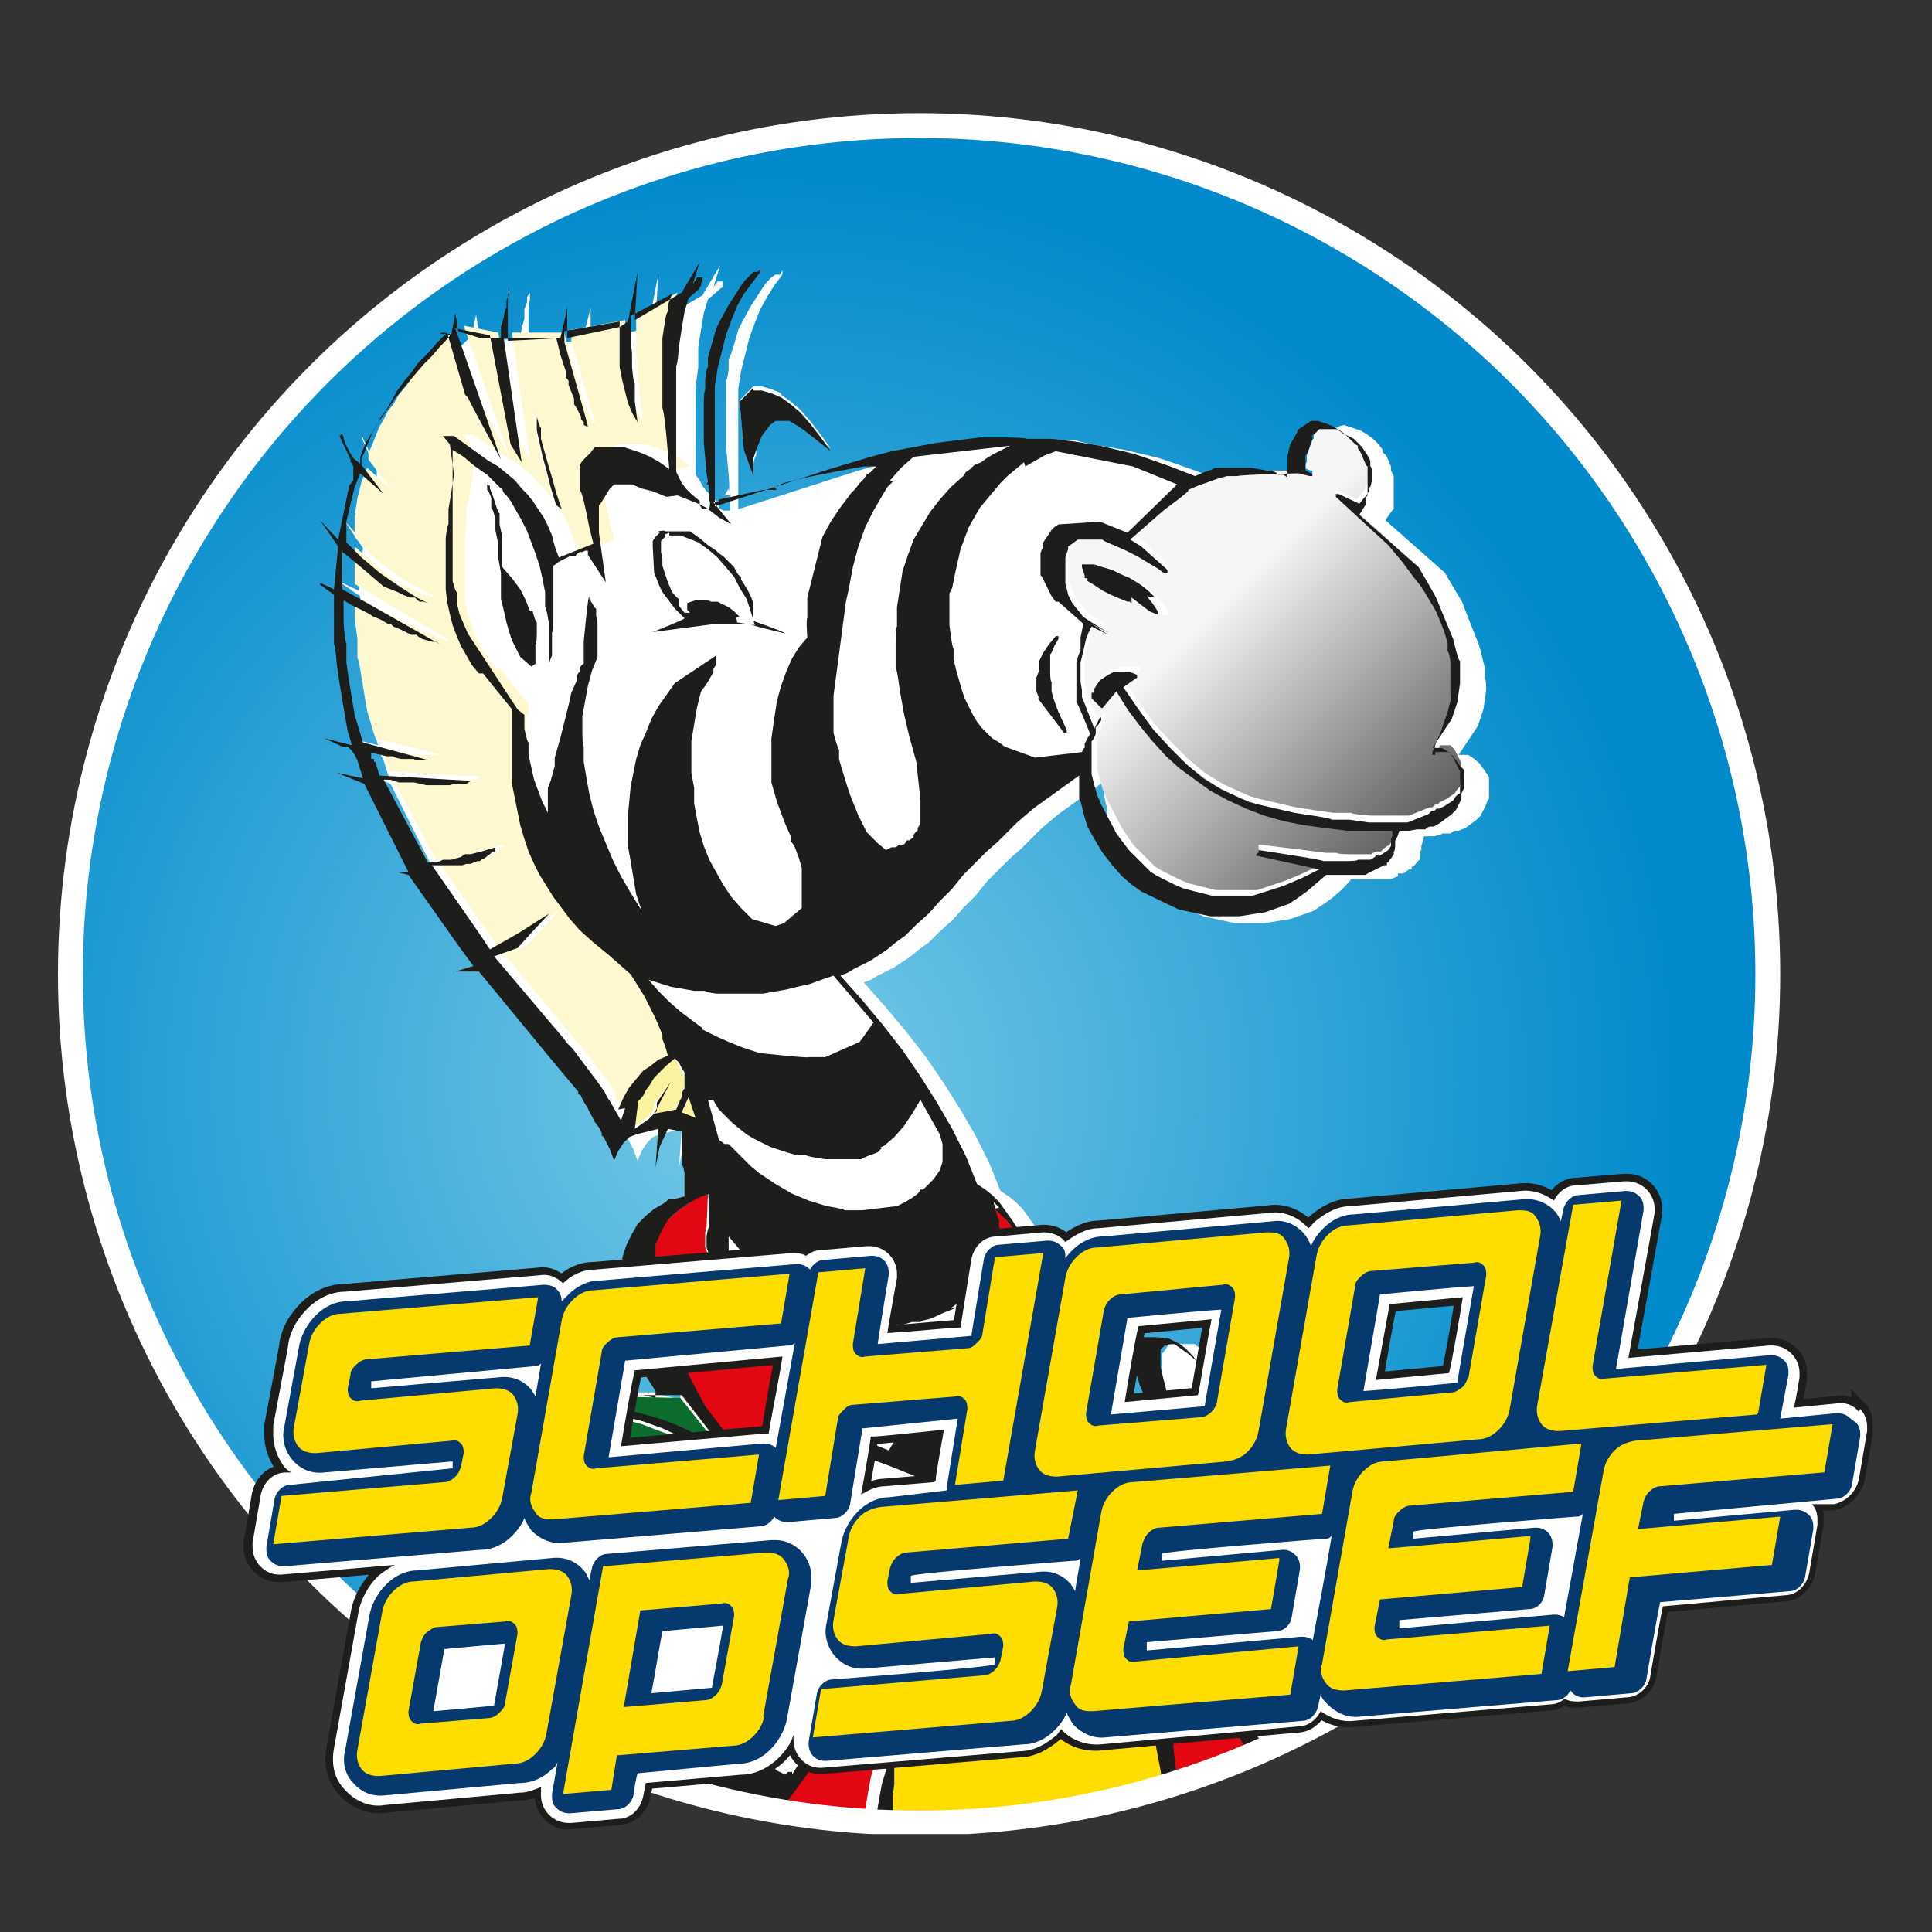 <?xml version="1.0" encoding="UTF-8"?>
<svg id="Laag_1" xmlns="http://www.w3.org/2000/svg" version="1.1" xmlns:xlink="http://www.w3.org/1999/xlink" viewBox="0 0 140 140">
  <rect x="0" y="0" width="140" height="140" fill="#333333" stroke="none"/>
  <!-- Generator: Adobe Illustrator 29.1.0, SVG Export Plug-In . SVG Version: 2.1.0 Build 142)  -->
  <defs>
    <style>
      .st0 {
        fill: #e30613;
      }

      .st0, .st1, .st2, .st3, .st4, .st5, .st6, .st7, .st8, .st9 {
        fill-rule: evenodd;
      }

      .st1 {
        fill: #a8a8a7;
      }

      .st10 {
        clip-path: url(#clippath-4);
      }

      .st2, .st11 {
        fill: #1d1d1b;
      }

      .st3, .st12 {
        fill: #fd0;
      }

      .st13 {
        stroke: #fff;
        stroke-width: 1.8px;
      }

      .st13, .st14, .st15 {
        fill: none;
      }

      .st4 {
        fill: #fdf8cf;
      }

      .st16 {
        fill: #fff;
      }

      .st17 {
        clip-path: url(#clippath-1);
      }

      .st15 {
        stroke: #1d1d1b;
        stroke-width: 1.1px;
      }

      .st5 {
        fill: #f9f29f;
      }

      .st18 {
        clip-path: url(#clippath-5);
      }

      .st19 {
        clip-path: url(#clippath-3);
      }

      .st20 {
        fill: url(#Naamloos_verloop_2);
      }

      .st6 {
        fill: #f9b000;
      }

      .st21, .st8 {
        fill: #06396e;
      }

      .st22 {
        clip-path: url(#clippath-2);
      }

      .st23 {
        fill: url(#Naamloos_verloop);
      }

      .st7 {
        fill: #0c6c2e;
      }

      .st24 {
        clip-path: url(#clippath);
      }

      .st9 {
        fill: #ededed;
      }
    </style>
    <clipPath id="clippath">
      <circle class="st14" cx="66.6" cy="70.6" r="61.5"/>
    </clipPath>
    <radialGradient id="Naamloos_verloop" data-name="Naamloos verloop" cx="-221.7" cy="-99.8" fx="-221.7" fy="-99.8" r=".9" gradientTransform="translate(16613.9 7523.6) scale(74.7)" gradientUnits="userSpaceOnUse">
      <stop offset="0" stop-color="#79cbe8"/>
      <stop offset="0" stop-color="#79cbe8"/>
      <stop offset=".7" stop-color="#249dd4"/>
      <stop offset="1" stop-color="#008acb"/>
      <stop offset="1" stop-color="#008acb"/>
    </radialGradient>
    <clipPath id="clippath-1">
      <path class="st14" d="M34.5,18.1c-4.1,2.5-7.9,5.5-11.3,8.9v87.1c24.1,23.9,63,23.8,86.9-.2,23.9-24.1,23.8-63-.2-86.9-3.4-3.4-7.1-6.3-11.2-8.8H34.5Z"/>
    </clipPath>
    <clipPath id="clippath-2">
      <circle class="st14" cx="66.6" cy="70.6" r="61.5"/>
    </clipPath>
    <clipPath id="clippath-3">
      <path class="st14" d="M78.9,41.8h0c0,0,0-.1,0-.1l-.2-.6h0c0,0,0-.2,0-.2h.8l.6.2.7.2.6.3.7.3h0l.8.5.5.4.5.5.4.5.4.6v.2h-.1c0,0-.5-.1-.5-.1l-1.3-1h0c0,0,0,0,0,0h0c0,.1,0,0,0,0v.2c0,0,0,.1,0,.1h-.4c0-.1-.5-.3-.5-.3h0l-.7-.3-.6-.3-.6-.4-.5-.3h-.2c0-.1-.2-.2-.2-.2h0ZM95.9,31h-.3c0,0-.2.3-.2.3l-.2.2v.3c-.1,0-.3.6-.3.6l-.2.6v.5c-.1,0-.1.4-.1.4h0c0,.1.4.2.4.2h.1v.2h0c0,0-.1,0-.1,0l-.8-.2h-4.4c0,0-.8.2-.8.2l-.7.2-1.4.5-.7.3-.6.4-1.2.9-2.4,2.1.8.5,1.9,1.7h0c0,0,0,.2,0,.2h-.2l-.4-.3-.5-.3-.5-.3-.5-.3-.8-.4-.9-.4-.8-.2h-.7c0-.1-.7-.1-.7-.1h-.5c0,0-.4.3-.4.3l-.2.2v.2c-.1,0-.2.6-.2.6v.6c0,0,0,.7,0,.7v.6c0,0,.3.7.3.7h0c0,.1.3.7.3.7l.4.5.4.5.6.4,1.3.8-1.3-.7,1.2.8-1.2-.6-.2.4-.2.5-.2.9-.2.8v1.9c0,0,.1.5.1.5l.2.5.7,1.8.4-.8h0c0,0,.1,0,.1,0v.2h0l-.3.5v.5c-.1,0-.3.5-.3.5v.5c0,0,0,1.1,0,1.1v.8l.2.8.2.7.3.7,1.1,2.1.8,1.2,1.6,1.6.5.3.6.3.6.3.7.3,2,.5h3l2.1-.7h0l1.4-.6.6-.3.6-.3-4.6-.9h0c0,0,0-.3,0-.3v-.2c.1,0,4.9.6,4.9.6h.8c0,.1.8.1.8.1h1.7c0-.1.4-.2.4-.2h.3c0-.1.3-.3.3-.3l.3-.2.2-.3v-.2c0,0,.2-.1.2-.1v-.4c0,0,.1-.4.1-.4h-3.3c0,0-1.6-.2-1.6-.2l-1.5-.2-1.5-.3-1.4-.4-1.3-.5-1.3-.6-1.3-.7-1.1-.8-1.1-.8-1-.9-1-1.1-.9-1.1-.9-1.2-.8-1.3-1,1.2h-.1l-.7-.7v-.2h0c0-.1,0-.2,0-.2v-.3c0,0,.3-.3.3-.3l.2-.3.3-.2.3-.2h.4c0,0,.3-.2.3-.2h1.4c0,.1,0,.2,0,.2h0v.2c-.1,0-1.1.7-1.1.7l1.1,1.6,1.1,1.5,1.2,1.3,1.2,1.2,1.2,1,1.3.8,1.3.6.7.3.7.2,1.3.3,1.3.3,1.3.2,1.4.2h1.3c0,.1,1.4.2,1.4.2h1.4c0,0,1.4,0,1.4,0l.5-.2.5-.2.5-.2h.2c0,0,.2-.2.2-.2h.2c0-.1.2-.2.2-.2l.4-.2.3-.2.3-.2.2-.3.2-.2v-.3c.1,0,.1-.1.1-.1h0v-.3h0v-.4h0v-.6c0,0-.3-.6-.3-.6l-.2-.4-.3-.3h-.1c0,0,0,0,0,0h-.7v.2h-.3v-.2h0c0,0,.3-.8.3-.8l.3-.7.5-1.4v-.8c.1,0,.2-.7.2-.7v-2.1c0,0-.2-.7-.2-.7v-.3c-.1,0-.1,0-.1,0v-.3c0,0-.3-.7-.3-.7l-.3-.8-.3-.7-.2-.4-.2-.3-.4-.7-.4-.6-.4-.5-.9-1.2-1-1.2-1.2-1.1-2.6-2.3h0c0,0,0-.2,0-.2h0c0,0,0,0,0,0l1.5.7.5-.6.2-.3v-.2c0,0,.2-.1.2-.1v-.4c0,0,.1-.3.1-.3v-1.1c-.1,0-.3-.4-.3-.4l-.2-.3-.2-.3-.6-.6-.4-.2-.4-.2-.4-.2h-.4c0,0-.3,0-.3,0h-.2Z"/>
    </clipPath>
    <linearGradient id="Naamloos_verloop_2" data-name="Naamloos verloop 2" x1="-214.9" y1="-113.9" x2="-214" y2="-113.9" gradientTransform="translate(-4022.4 7797.2) rotate(90) scale(36.1)" gradientUnits="userSpaceOnUse">
      <stop offset="0" stop-color="#f6f6f6"/>
      <stop offset=".1" stop-color="#f6f6f6"/>
      <stop offset=".9" stop-color="#434342"/>
      <stop offset="1" stop-color="#434342"/>
    </linearGradient>
    <clipPath id="clippath-4">
      <path class="st14" d="M34.5,18.1c-4.1,2.5-7.9,5.5-11.3,8.9v87.1c24.1,23.9,63,23.8,86.9-.2,23.9-24.1,23.8-63-.2-86.9-3.4-3.4-7.1-6.3-11.2-8.8H34.5Z"/>
    </clipPath>
    <clipPath id="clippath-5">
      <rect class="st14" x="4.2" y="8.2" width="131.5" height="124.7"/>
    </clipPath>
  </defs>
  <g class="st24">
    <rect class="st23" x="-20.3" y="-16.4" width="173.8" height="173.8" transform="translate(-30.4 67.7) rotate(-45)"/>
  </g>
  <g class="st17">
    <path class="st16" d="M56.6,28.6l.7.5.7.6.7.8.7.9.8,1.1-1.9-1.5-.6-.4-.5-.3h-.5c0-.1-.5,0-.5,0l-.4.3-.3.4-.3.4-.2.5-.2.5v.6c-.1,0-.2.6-.2.6v.7l-.7-1.8-.3-3.5,1-1h.6l.7.2.7.3ZM124.5,154.7v1.2c-.1,0-.2.6-.2.6v.7c-.1,0-.5,1.2-.5,1.2l-.6,1.2-.7,1.2-.8,1.3-.2.2-.3.4-.4.4-.4.5-.5.5-.5.6-.6.6-.6.7-.8.8-.9.9-1,1-1,1.1.3.7h0c0,.1.2.6.2.6l.2.6v.2c0,0,.2.3.2.3h0v.4c0,0,.1.4.1.4v.5l-1.5,2.1-1.8,1.9-.6.3-.6.3-1.2.5-1.1.3-1.1.3h-1.1c0,0-1,0-1,0l-1-.2-.9-.3-2.8-.6-1.2,1.7-.3.3h-.1l-.3.2-.6.2-.6.2h-.7c0,0-.6.2-.6.2l-.4.2-.2.2h-1c0,.1-.5.1-.5.1h-1c0,0-.5-.2-.5-.2l-.9-.4-.2-.2v-.5l.2-.3.5-.2h.6c0,0,1.1-.2,1.1-.2h1.2c0,0,.6.2.6.2l.7.2h.3c0,0,.3-.2.3-.2l.3-.2.3-.2.3-.3.3-.3.3-.4.4-.4h0c0-.1.2-.3.2-.3v-.3c.1,0,.1-.3.1-.3v-.3c0,0-.8-1.2-.8-1.2h-.3c0-.1-.3-.2-.3-.2l-.3-.2-.2-.2-.2-.3-.2-.3-.2-.4-.2-.4v-.7c0,0-.3-.4-.3-.4v-.2c-.1,0-.2-.2-.2-.2l-.2-.3h0c0-.1,0-.2,0-.2l-.4-.5-.3-.3-.3-.3-.6-.6-.2.3-.2.4-.2.3-.2.4-.5.6-.3.3-.3.3-.7.5-.4.2-.3.2-.4.2-.4.2-.8.3-3.1-.3h-.5c0,0-.5.2-.5.2h-1.5c0,0-.5-.2-.5-.2l-.4-.2-.4-.2-.2-.2h-.1c0-.1-.1-.3-.1-.3v-.5c0,0,0-.3,0-.3v-.6c0,0,.8-.3.8-.3h.3c0,0,.3,0,.3,0h1.2c0,0,2.2.4,2.2.4h.4c0,0,.4.1.4.1h1.7c0-.1.8-.4.8-.4l.8-.4.8-.5.7-.7.3-.4.2-.2.2-.2-.3-.2-.2-.2-.2-.2v-.2c-.1,0-.3-.3-.3-.3v-1.3c0,0,0-2.3,0-2.3l-.4-1.2-.5-1.2-.6-1.2-.6-1.2-.8-1.1-.9-1-1-1-1-.9-1.1-.6-1.1-.5-1.2-.5-1.1-.3-.6-.2h-.6c0-.1-1.2-.3-1.2-.3h-1.3c0-.1-1.2-.1-1.2-.1h-1.4l-1.3.2-1.3.2-1.2.3-1.2.4-1.1.5-1.1.6-1,.7-2.8,2-.8.6-.6.6-.5.6-.3.7v2.3c-.1,0,.1.3.1.3l.3.3.3.2.3.2h.2c0,.1.2.2.2.2h.3c0,.1.3.2.3.2l.3.2.3.2.3.3.2.3.3.4.2.4.2.5.2.6.2.7h.4c0,0,.5.3.5.3l.3.2.7.5.4.3.4.6.4.7.2.8.2.8v1.8c0,0-.2,1-.2,1l-.3,1.1h0c0,.1-.1.3-.1.3h-.1c0,0-.2.2-.2.2l-.5.2h-.3c0,0-.3.2-.3.2v.6c.1,0,.2.7.2.7v.6c0,0,.2.6.2.6v1.1h0v1.2c-.2,1.4-.4,4-2,4.4-1.8.4-4-.3-5.8-.5-2-.3-4.1-.4-6.2-.4-2.7,0-5.4.3-8,.3s-1.3,0-1.5-.8c-.1-1.2-.1-2.4,0-3.6v-1.6c.1,0,.4-.8.4-.8l.2-.4.3-.4.8-.6.8-.5.8-.4,1-.3.9-.3,1-.2h1c0,0,1.1,0,1.1,0v-.2c-.1,0,0-.2,0-.2l-1-.4-.8-.4-.6-.4-.4-.3-.2-.3v-.3c-.1,0-.4-.6-.4-.6v-.4c0,0,0-.4,0-.4v-.8l-.6-.5-.5-.5-.5-.7-.4-.8-.4-.4-.3-.4-.3-.5-.2-.5h0c0-.1,0-.3,0-.3l-.8-2.2-.3-1.6v-1.6c-.1,0-.1-1.6-.1-1.6v-1.6c.1,0,.2-.9.2-.9v-.8c.1,0,.5-1.7.5-1.7l.2-.9.3-.8.6-1.7-3.3-1.4-.6-.6-.5-.5-.4-.6-.3-.5-.2-.5v-.4c-.1,0-.1-.4-.1-.4v-.4c0,0,1-.7,1-.7l-1-.2-.9-.2-.9-.3-.9-.3-.9-.4-.8-.4-.8-.5-.7-.5-.7-.6-.7-.6-.7-.7-.6-.7-.7-.8-.6-.8-.5-.8-.5-.9-.5-.9-.4-.9-.4-.9-.3-.9-.3-.9-.2-.9-.2-.9v-2.7l.2-1.8.4-1.8.7-1.7-1.1-.6-.2-.5-.2-.5v-.9c0,0,0-.4,0-.4v-.4c0,0,.3-.4.3-.4l.2-.3.2-.4.4-.3.3-.2.4-.2.6-.2h.6c0-.1.7,0,.7,0l.7.5.4-.7.4-.7.5-.7.6-.5.5-.6.6-.5.7-.5.8-.4-.4-.7-.3-.6-.4-.5-.4-.5-.4-.5-.4-.4-.5-.4-.5-.3-.6-.3-.5-.3-.6-.2-.6-.2-.7-.2h-.7c0,0-.7-.2-.7-.2h-.8l-.5.5h0l-.3.5-.3.3.2-.3.3-.3.4-.4.4-.4.5-.5.3-.3.3-.2.7-.6.8-.6,2.8-1.5,1.9-.7.9-.3,1-.2.9-.2.9-.2,1.9-.3h1.8c0-.1,1.8-.1,1.8-.1h1.8c0,.1.9.3.9.3l.9.2v-.3c0,0,0-.1,0-.1l-.7-1.1-.6-1.1-.5-1.1-.3-1-.3-1.1v-1c-.1,0-.2-1-.2-1v-1c0,0,.2-1.3.2-1.3l.3-.9.2-.4.2-.4.4-.7.6-.6.6-.5.7-.4.3-.2h.4c0-.1.8-.4.8-.4v-1.7c0,0-.1-.6-.1-.6v-.6c-.1,0-.2-.3-.2-.3h0v-.5c0,0,0,0,0,0h0c0-.1,0-.5,0-.5v-.2c0,0,0,0,0,0h0c0,0,0-.4,0-.4l-1-.2-.6,1.3-.3,1.5.2-2.8-1.6.4-.5.2-.4.4-.4.6-.3.7-.3-.8-.4-.8v-.2c-.1,0-.2-.2-.2-.2l-.2-.4-.3-.4-.2-.4-.3-.5h0c0-.1-.2-.4-.2-.4l-.3-.5h0c0-.1,0-.2,0-.2v-.2c-.1,0-1.7-1.9-1.7-1.9l-5.6-6.8h-1.7l1.3-.4-1.1-1.5-3.5-5.1-.8-.2h.8l-3.2-6.4-2-.8,1.9.4-.4-1.3-.2-.4-.2-.3-.3-.2h-.4c0,0-1.3-.7-1.3-.7l2,.5-.3-1-.2-1.1-.2-1.2-.2-1.2-.2-1.4v-1.4c-.1,0-.2-1.5-.2-1.5v-2c0,0-1.6-1.1-1.6-1.1l1.5.7.3-3.1-1.3-1.9,1.3,1.4.8-3.9.2-.4v-.2c0,0,0-.2,0-.2v-.5c0,0-.2-.3-.2-.3v-.2h-.1l-.8-1.8v-.2c0,0,.3.7.3.7l.3.6.3.5.4.4v-.5c0,0,.3-.5.3-.5l.2-.5.3-.5.3-.6.3-.5.8-1.1.4-.6.5-.6,1-1.2.6-.7.6-.6.6-.7.7-.7h-.1c0-.1-.2-.2-.2-.2h-.2c0,0-.2,0-.2,0h.8c0,0,.3-1.4.3-1.4l.2,1.3,1.6.5h1.4c0,0,.1-.8.1-.8l.2-.7v-.7c0,0,.2-.5.2-.5v-.4c0,0,.2-.3.2-.3v-.2c0,0,0,0,0,0h0v.7c0,0-.1.6-.1.6v2.6c0,0,3.9-.2,3.9-.2l.6-2.4v2.4c-.1,0,3.6-.8,3.6-.8l.6-.4.7-3.6-.2,3.5,3.4-2,1.3-2.2-.5,1.6.3-.4h.4c0-.1,0,0,0,0h0v.4c-.1,0-.4.3-.4.3l-.7.6-.3,1-.2,1.2-.2,1.3v1.4c0,0-.2,1.5-.2,1.5v5.3c0,0,0,.3,0,.3v.7c0,0,.3.4.3.4l.2.4.3.4.4.4.5.5v.3c0,0,.3.2.3.2h.2c0,0,.3,0,.3,0v-.6c.1,0,0-.8,0-.8v.3h-.4l.3-.5v.2c.1,0,0-1.2,0-1.2l-.2-2.2v-4.6c.1,0,.2-.8.2-.8v-.8c.1,0,.5-1.4.5-1.4l.2-.7.3-.6.6-1.1.9-1.4.3-.4.3-.3.3-.2h.3c0,0,.2-.3.2-.3v.3l-.6.8-.5.8-.5.9-.4,1-.4,1.1-.3,1.2-.3,1.2-.2,1.3v7.8c0,0,0,.3,0,.3v.2c0,0,0,.2,0,.2v.2c0,0,8.4-2.7,8.4-2.7l3-.9,1.5-.4,3.2-.6,1.6-.2,1.6-.2h5.2c0,.1,1.7.4,1.7.4l1.8.3,1.7.4.8.2.9.3,1.7.6,1.8.7.7-.3.7-.2h.8c0-.1.8-.1.8-.1h2.3c0,0,.4.2.4.2h.4c0,.1.4.3.4.3l.3.2h0c0,0,0,0,0,0v-.8c-.1,0,0-.8,0-.8l.2-.8.4-.7.2-.4.3-.2.3-.2h.3c0-.1.5-.2.5-.2l.6.2.6.2.5.3.4.3.4.4.3.4v.2c.1,0,.3.3.3.3l.3.7v.3c0,0,.2.4.2.4v1.6c0,0,0,.3,0,.3v.5c-.1,0-.6.8-.6.8l4.3,3.8,1.3,2.2h0c0,.1,1.2,3.1,1.2,3.1l.2.8.2.8v.8c.1,0,.1.8.1.8l-.2,1.4-.2.6-.2.6-1.4,2.1h.7c0,0,.3.2.3.2l.5.4.5.7.2.3v.4c0,0,0,.4,0,.4v.8c-.1,0-.2.4-.2.4l-.2.4-.2.4-.3.3-.4.3-.4.3-.5.2h-.3c0,0-.3.2-.3.2h-.6c0,.1-.6.2-.6.2h-.7c0,0-.2.7-.2.7v.3c-.1,0-.1.5-.1.5v.2c-.1,0-.3.3-.3.3l-.2.2h-.1c0,0,0,.2,0,.2h-.2c0,0,0,0,0,0h0c0,0-.4.3-.4.3h-.4c0,0,0,.2,0,.2l-.5.2h-2.9c0,.1-.7.8-.7.8l-.7.6-.7.5-.6.4h0l-1.7.6h0l-1.9.3h-2.1l-2.3-.5-2.7-1.3-.7-.5-.7-.6-.7-.8-.7-.9-.7-1-.5-.9-.3-1v-1c-.1,0-.3-1.7-.3-1.7l-3.2,2.3-.6.5-.7.6-.7.7-.7.7-.8.7-.8.8-.9.9-.8,1-.9.9-.8.9-.9.8-.8.8-.7.5-.6.5-.6.4-.6.4-.6.3-.6.3-.5.3-.5.2,1.6,1.8,1.5,1.8,1.4,1.8,1.3,1.9,1.2,1.9,1.1,1.9,1,2,.8,2,.6.4.5.4.5.5.5.7.5.7.5.8.4.8.5.9.4,1.3.5,1.6.7,1.6.4.8.4.8.9,1.5,1.1,1.4.6.7.6.7,1.4,1.4.7.7.8.7-3.5-.8-.5.3v.3c0,0,.8.3.8.3l.7.4.7.5.7.6.6.7.3.3.3.4.5.8.6.9h0c0,.1,0-.8,0-.8v-.3c.1,0,.1-.9.1-.9l-.6-3.5-1.3-3.1-.2-1v-.5c0,0,0-.4,0-.4v-.8c.1,0,.5-.7.5-.7h.7c0,0,.8,0,.8,0h.4c0,.1.4.3.4.3l.4.2.4.3.7.7h0c0,.1.4.5.4.5l.8,1.4v.4c0,0,.5,1.5.5,1.5l1.4-.8.5-.2h.6c0,0,.5-.2.5-.2h1c0,0,.5.2.5.2l.4.2.5.3.5.5.7,1.6.4.5h1.1c0,0,.4.4.4.4l1.1,1.7.6,1.6.2.8.2.2.3.2.5.5.4.6.3.7.2.7v.9c.1,0,.1.9.1.9v1.4h-.1c0,.1-.4,1.5-.4,1.5l-.2.5-.3.6-.9,1.7-.9,1-1.6,1.1-1.1.5-2.1.5-.5-.2h-.8c0,.1-.3.5-.3.5l-.8,1.2-.5.5h-.2c0,0,1.1,1.9,1.1,1.9l1.2,1.7,1.2,1.6,1.3,1.5,1.3,1.4,1.4,1.3,1.5,1.1,1.6,1,.7-.3h.8l.3.3.3.3.2.3v.4c0,0-.3.4-.3.4l-.5.4-1.2-.7-1,1.2-.3.6-.3.6-.4.5-.3.5-.4.4-.4.4-.5.4-.4.4-.4.2-.4.2-.4.2-.4.2,4.5,3.4,5.2,7,.4-1.5.4-1.3.3-1.3.2-1.2v-1.1c0,0,.2-1.1.2-1.1v-1.9l1.3-.2h1.3c0,0,.6,0,.6,0h1.9c0,.1.6.2.6.2h.6c0,.1,1.2.5,1.2.5l1.2.4.6.2.6.3,1.1.5,1.1.5,1,.5.9.6.8.5.8.5.6.5.6.6h.1c0,0,.3.4.3.4l.4,3.1v1.2c.1,0,.1.6.1.6v.7ZM129.4,160.2l-.4.8-.4.8v.2c-.1,0-.4.6-.4.6l-.4.8.8-1.6.7-1.6.6-1.7.2-.9h0v-.2l.2-.6v-.5c0,0,0-.1,0-.1v-.3c0,0,.3-.9.3-.9v-.9c.1,0,.3-.9.3-.9v-1c0,0,.1-.9.1-.9v-1.9l.3.4v2.7c0,0-.1.9-.1.9l-.3,1.8v.4c-.1,0-.2.5-.2.5l-.2.9-.3.8-.3.9-.3.8-.2.4v.4ZM134.8,156.7v.4c0,0-.2.4-.2.4l-.3,1-.2.5-.2.6-.6,1.1-.8,1.1-.4.6-.4.6-1.1,1.3-1.2,1.4.3-.3h0c0,0,.2-.3.2-.3l.5-.6.4-.7.2-.3h0c0,0,.2-.3.2-.3v-.3c.1,0,.2,0,.2,0l.2-.3v-.3c0,0,.2,0,.2,0l.2-.3.3-.7.4-.8.3-.8.3-.8.3-.8.3-.8.2-.9.2-.9v-.5c0,0,0-.1,0-.1v-.3c0,0,.3-.9.3-.9h.3l-.2,3.4Z"/>
  </g>
  <g class="st22">
    <g>
      <path class="st4" d="M48.9,34l-.2-2.3-.2-2.1v-2c-.1,0-.1-1.7-.1-1.7v-1.5l.2-1.3v-.6c0,0,.2-.5.2-.5l.3-.8-3,1.6v2.7c0,0,.1,1,.1,1v1.2c.1,0,.2,1.3.2,1.3l.2,1.5-.4-.7-.3-.7-.2-.8-.2-.8-.2-1v-3.3c0,0-3.9.7-3.9.7v.8l1.7,5.9h-.1c0,.1-.1,0-.1,0v-.2c0,0-.2-.2-.2-.2v-.2c0,0-.3-.6-.3-.6v-.3c-.1,0-.2-.2-.2-.2h0v-.2l-.2-.5v-.5c-.1,0-.2-.3-.2-.3v-.2c0,0-.2-.5-.2-.5l-.2-.6-.2-.6-.3-1.4h-3.8c0,.1,1.3,9.2,1.3,9.2l-.8-1.3-1.5-7.9-2.5-.5,3.3,9.5-2.4-4.4h0c0-.1-.2-.4-.2-.4l-1.3-4.5-.7.7-.7.8-.6.7-.6.7-.5.6-.5.7-.5.6-.4.7-.4.5-.3.6-.3.5-.2.5-.2.5-.2.5-.2.4v.5c0,0,1.6,2.1,1.6,2.1l-1.7-1.5-.4,1-.3,1.2-.2,1.3v1.5c0,0,.5.6.5.6l.7.7.7.6.8.6.7.5.8.5.8.4.8.4h-.3c0,0-.3-.1-.3-.1h-.3c0-.1-.3-.2-.3-.2l-.4-.2-.4-.2-.5-.2h-.3c0-.1-.1-.2-.1-.2h0l-2.9-2.5v2.7c-.1,0,6.9,4.1,6.9,4.1h-.3c0,0-.3-.2-.3-.2h-.3c0-.1-.3-.2-.3-.2l-.4-.2h-.4c0-.1-.4-.3-.4-.3l-.4-.2-.5-.2h-.2c0-.1-.2-.2-.2-.2l-.5-.3-.5-.2-.5-.3-.6-.3-.6-.3-.5-.3v1.6c0,0,.2,1.5.2,1.5v1.4c.1,0,.3,1.4.3,1.4l.2,1.2.2,1.2.3,1,.3,1,4.8,1.2h2.9c0,0-.3,0-.3,0h-.4c0,0-.3,0-.3,0h-.4c0,0-.4,0-.4,0h-1.8c0,0-.5,0-.5,0h-.3c0,0-.1,0-.1,0h-.6c0,0-.6-.2-.6-.2h-.5c0-.1-1.1-.4-1.1-.4h0v.3h0c0,0,.2.2.2.2h-.1.1v.2h.1c0,.1.3,1.1.3,1.1l6.9.4h-.3c0,0-.3.2-.3.2h-.3c0,0,0,0,0,0h-.2c0,0-.3,0-.3,0h-.4c0,0-.8.1-.8.1h-1.9c0,0-.6-.1-.6-.1h-1.1c0-.1-.5-.2-.5-.2l3.2,6h1.1c0,0,.6-.2.6-.2l.7-.2h.3c0,0,.4-.2.4-.2l.8-.2,1-.3v.2h-.2c0,.1-.2.3-.2.3l-.4.3h-.3c0,0-.2.2-.2.2l-.5.2h-.7c0,0-.7.1-.7.1h-1.5l4.3,6.1,4.4-2.6-2.3,2.5-1.7.6,4.9,5.9.3.4.2.2.2.2.3.4.3.4.6.8.6.8.5.7.2.3h0c0,0,0,.2,0,.2v.2c.1,0,.6.7.6.7l.4.7.3-.9.4-.8.4-.7.5-.6.5-.6.5-.4.5-.4.7-.3-.2-.7v-.3c-.1,0-.2-.2-.2-.2h0c0-.1,0-.3,0-.3v-.2c0,0-.2-.3-.2-.3l-.3-.7-.4-.8-.4-.8-.5-.8-.5-.8-1.6-1.4-1-.8-.8-.8-.8-.9-.7-.8-.7-1-.6-.9-.5-1-.5-1-.4-1.1-.3-1.1-.3-1.2-.2-1.2-.2-1.3v-4c.1,0,.2-.1.2-.1h0v-.2h0v-.6c0,0-2.1-2.6-2.1-2.6h-.3l-.6-.7-.4-.7-.4-.8-.3-.8-.3-.9-.2-.9v-1c0,0,0-1,0-1v-.5c0,0,0-.7,0-.7v-1.6c0,0,.1-1,.1-1v-1.1c.1,0,.3-1.2.3-1.2l.2-1.3-.3-2.2-.5-.5h.8c0,0,2.5,1.7,2.5,1.7l.7.4.6.5.6.5.5.6.4.4.4.5.4.6.4.6.3.6.3.7.3.7.3.8,2.5-1-.3-1.2-.2-1-.2-.9v-.8c-.1,0-.3-.7-.3-.7v-1.1c0,0,.3-.3.3-.3l.2-.2.4-.4.3-.3h.1c0,0,.2,0,.2,0h.6c0,0,.6,0,.6,0h.6c0,0,.6.2.6.2l.6.2.7.3.7.4.6.5ZM40.6,36.8l-.4-.3-.4-1.3-.3-1.2-.3-1.1-.2-.9-.2-.9v-.7c0,0-.1-.6-.1-.6v-.5,1.5c.1,0,.3.8.3.8l.2.9.2.9.3,1,.3,1.1.5,1.2Z"/>
      <polygon class="st5" points="48.9 76.8 48.7 76.8 48.2 77.3 47.7 77.8 47.2 78.3 46.9 78.7 46.6 79.1 46.3 79.5 46.1 79.9 45.9 80.3 45.7 81.8 46.7 81.1 47 80.9 47.2 80.6 47.3 80.4 47.4 80.3 47.4 80.2 47.4 80.1 47.4 80 48.5 78.5 47.3 80.8 48.9 80.4 49.2 79.9 49.4 79.5 49.5 79 49.6 78.6 49.6 78.2 49.5 77.9 49.3 77.5 49.2 77.2 49.2 77.1 48.9 76.8"/>
      <polygon class="st5" points="50.4 81 50 79.5 49.4 80.6 50.4 81"/>
      <polygon class="st0" points="51.2 88.9 51.3 86.5 50.5 86.8 49.9 87.2 49.3 87.6 48.8 88 48.3 88.5 48 89 47.7 89.5 47.5 90.1 47.4 91.2 47.3 91.8 47.4 92.4 47.4 93 47.6 93.7 48 95.2 48.2 95.9 48.5 96.7 49.1 98.4 49.5 99.2 50 100.1 50.5 101 51.1 102 53.3 105.1 53.7 105.5 53.9 105.7 54.1 105.9 54.4 106.3 54.8 106.7 55 107.1 55.3 107.5 55.5 107.8 55.7 108.2 55.8 107.6 55.9 107.1 56.3 106.3 56.5 105.9 56.8 105.5 57.1 105.2 57.5 104.9 59.6 104.5 59.6 104.4 60.1 103.3 60.3 101.8 57.5 99 56.6 98.3 55.8 97.5 55.1 96.7 54.5 96 53.8 95.3 53.3 94.6 52.8 94 52.4 93.3 52 92.7 51.7 92.1 51.3 90.9 51.1 90.4 51.1 89.9 51.1 89.3 51.2 88.9"/>
      <polygon class="st7" points="43.5 102.4 44.8 102.3 45.9 102.5 47 102.8 48 103.1 49 103.4 49.9 103.8 50.8 104.3 51.6 104.7 52.4 105.2 49.3 101.3 44.4 101.2 42 101.5 39.7 101.8 37.6 102.3 36.5 102.5 35.6 102.9 34.7 103.2 33.8 103.6 32.9 103.9 32.1 104.4 31.3 104.8 30.6 105.3 29.3 106.3 32.2 106.9 33.9 107.6 34.9 108.2 35.7 108.9 36.4 109.6 36.9 110.4 37.1 110.8 37.3 111.2 37.6 112.1 37.6 113 37.6 114.1 37.5 114.2 37.4 114.4 37.4 114.6 37.5 114.9 37.4 114.9 37.4 114.9 37.4 115 37.4 115 37.3 115.1 37.3 115.2 37.2 115.2 37 115.2 37.2 114.9 37.3 114.6 37.4 114.2 37.4 114 37.4 113.9 37.3 113.5 37.2 113.2 37.1 113 37.1 112.8 36.9 112.5 34.5 114.6 32.6 116.8 32.9 119.4 32.7 119.8 32.5 119.9 32.4 120.1 32.2 120.5 32 120.6 31.9 120.8 31.7 120.9 31.5 121 31.1 121.2 30.6 121.4 30.1 121.5 29.4 123.1 29.2 123.9 29 124.9 28.8 126.7 28.9 127.7 29 128.8 29.1 129.7 29.3 130.7 29.5 131.6 29.8 132.5 30.2 133.3 30.6 134.1 31 134.9 31.5 135.7 31.8 136.2 32.2 136.8 32.6 137.3 33.2 137.8 33.7 138.3 34.3 138.8 35.7 139.8 37.2 140.8 38.9 141.7 39.8 142.2 40.8 142.7 41.8 143.1 42.9 143.6 43.4 143 43.9 142.4 44.3 141.8 44.7 141.2 45.1 140.5 45.4 139.9 45.6 139.5 45.7 139.2 45.9 138.8 46 138.5 41.2 138.2 40.6 137.9 40.1 137.6 39.6 137.2 39.2 136.7 38.7 136 38.4 135.3 38 134.5 37.8 133.7 37.6 132.9 37.4 132.2 37.3 131.4 37.3 130.7 37.3 129.8 37.4 129 37.5 128.2 37.7 127.4 37.9 126.5 38.1 125.6 38.4 124.6 38.8 123.8 39.2 122.8 39.6 121.8 40.1 120.8 40.6 119.9 39.3 117.9 39.2 117.5 39.1 117.2 39.1 116.8 39.2 116.4 39.3 115.9 39.6 115.4 39.8 114.9 40.1 114.4 41 112.5 42 110.8 42.6 109.9 43.2 109.1 44.7 107.6 45 107.5 37.5 106.2 37.8 106.1 38.1 106 38.6 106.1 38.8 106.1 39.1 106.2 40.3 106.1 41.5 106.1 42.7 106.2 43.8 106.3 44.9 106.5 45.9 106.7 46.9 107 47.8 107.4 53.1 109.9 51.1 109 55.3 111.1 55.4 109.1 53.6 106.8 52.6 106.1 51.5 105.4 50.4 104.8 49.2 104.2 47.8 103.7 46.5 103.2 45 102.8 43.5 102.4"/>
      <path class="st0" d="M47.1,107.8h-.7c0-.1-.2.2-.2.2l-.4.3-.4.4-.8.9-.9,1.1-.8,1.2-3,4.1v.7l.3-.6.4-.4.5-.4.7-.3.8-.2h.4c0,0,.5,0,.5,0h2.1l.8.2h.4c0,0,.4.2.4.2l.6.2.7.3.5.2h.2c0,0,.2.2.2.2l.4.2.4.3h0c0,0,0,.1,0,.1l.2.2h0c0,0,0,.1,0,.1l.2.2.3.3.3.4.3.3.3.3.2.3h0c0,.1.1.3.1.3l.2.2h0c0,0,0,.2,0,.2v.2c.1,0,.3.2.3.2h0c0,.1,0,.3,0,.3h0v.2h0c0,0-.3-.1-.3-.1l-.2-.2v-.2c-.1,0-.1-.2-.1-.2l-1.5,3.1.7-.4.7-.4.6-.4.5-.3.4-.3.4-.3.2-.3.2-.2.6-9.2-6.1-2.8-2.3-.6ZM45,111.3v-.2c.1,0-.1.2-.1.2v-.4c0,0,0-.2,0-.2v-.2c0,0,.4-.4.4-.4l.4-.3.6-.3.6-.2h.7c0-.1.7-.1.7-.1h.7c0,0,.7.3.7.3l.7.3.8.5v.2c.1,0,.3.2.3.2h.2c0,0,.2.2.2.2v.6l.2.5h.1c0-.1-.3.6-.3.6h-.1c0-.1-1.6.7-1.6.7h-2.2c0,0-.3,0-.3,0l-.7-.2-.3-.2h-.3c0-.1-.5-.5-.5-.5l-.2-.2-.2-.2-.2-.5Z"/>
      <polygon class="st2" points="46.2 110.1 45.9 110.3 45.7 110.6 45.7 110.9 45.7 111.2 45.8 111.5 46.5 112 47.2 112.4 47.9 112.6 48.7 112.8 49.4 112.8 50.2 112.6 51 112.4 51.8 112 51.8 111.7 51.7 111.5 51.5 111 51.4 110.7 51.2 110.5 50.7 110.1 50.1 109.7 49.6 109.5 49 109.4 48.5 109.3 47.8 109.4 47.3 109.5 46.7 109.7 46.2 110.1"/>
      <polygon class="st0" points="42.3 117.4 42.7 116.8 43.2 116.3 43.6 115.8 44.1 115.6 43.5 115.5 43 115.6 42.5 115.7 42.1 115.9 41.6 116.1 41.2 116.5 40.9 116.8 40.6 117.3 40.5 119.1 40.8 118.9 40.9 119.5 42.3 117.4"/>
      <polygon class="st7" points="32.2 116.8 31.6 116.5 31.1 116.3 30.7 116.3 30.4 116.5 30 116.5 29.7 116.7 29.4 116.9 29.2 117.1 29 117.4 28.9 117.8 28.8 118.2 28.7 118.7 28.8 119.1 29 119.5 29.4 120 30.1 120.5 30.4 120.6 30.7 120.7 31 120.7 31.2 120.6 31.3 120.5 31.5 120.5 31.8 120.4 32.2 120 32.3 119.7 32.4 119.5 32.4 119.3 32.4 119.2 32.4 118.8 32.4 118.7 32.4 118.6 32.4 118.4 32.4 117.9 32.3 117.6 32.3 117.5 32.3 117.4 32.2 116.8"/>
      <polygon class="st0" points="70 108.1 70 108.3 70.1 108.5 70.2 108.7 70.5 108.9 71.4 109.6 73.7 109.3 73.9 107.9 74.2 106.8 74.4 106.3 74.6 105.9 75 105.3 75.7 104.6 76.5 103.9 77.2 103.4 78 103.1 78.8 102.8 79.7 102.7 80.5 102.7 81.4 102.8 80.3 101.9 79.4 101.1 78.6 100.3 77.9 99.5 77.2 98.7 76.7 97.8 76.3 97 76.1 96.3 74.5 91.4 74.2 90.7 73.9 90.1 73.6 89.4 73.3 88.9 72.9 88.4 72.5 87.9 72.1 87.5 71.7 87.1 71.9 88 72.1 88.9 72.3 89.8 72.5 90.7 72.6 91.5 72.7 92.4 72.8 93.2 73 94 73 94.8 73.1 95.6 73.1 95.9 73.1 96.1 73.1 96.3 73.2 97.1 73.2 97.7 73.2 98.5 73.2 99.1 73.2 99.9 73.1 100.5 73 101.1 72.9 101.4 72.9 101.5 72.9 101.7 72.8 102.3 72.6 102.9 72.5 103.4 72.3 104 72.1 104.5 71.9 105 71.7 105.5 71.4 106 71.2 106.4 70.9 106.8 70.6 107.3 70.5 107.4 70.4 107.5 70.3 107.7 70 108.1"/>
      <path class="st3" d="M70.4,109.9l-.2,1.3-.3,1.1v.2c0,0,0,.3,0,.3v.9c0,0,.3.4.3.4l.3.3.2.3v.9c0,0,0,.9,0,.9v.9c-.1,0-.4.9-.4.9h0c0,0-1.3,1.3-1.3,1.3l.3.7v.8c.1,0,0,.8,0,.8v.5c0,0-.2.5-.2.5l-.5.7-.6.6-.7.6-.9.6-1,.6h-.6v.4c-.1,0-.2.4-.2.4v.5c0,0-.1.6-.1.6v.7c0,0-.1.8-.1.8v.8c0,0,0,.9,0,.9v1c0,0,0,6,0,6v3c0,0,1.1.4,1.1.4l1,.4,1,.3h.5c0,.1.6.3.6.3l1,.2,1,.2h1c0,0,1.1.2,1.1.2h2c0,0,1-.2,1-.2l1-.2,1-.3,1-.3.5-.2h0c0,0,.1,0,.1,0h.3c0,0,1-.5,1-.5l5.8-2.1.3-.3,5.1,1.2v-.6c0,0,0,0,0,0h0c0,0-.2-.5-.2-.5l-.3-.4-.4-.5-.3-.2-.2-.2-.6-.5-.7-.5-1.2-.5-1.1-.3-1.1-.2h-1c0,0-1-.2-1-.2h-.8c0,0-.9.2-.9.2l-.7.3h0c0,0,3.1-1.3,3.1-1.3l3.9.4-.3-.7-.3-.7-.3-.7-.4-.6-.4-.6-.5-.6-.5-.6-.5-.5v2.5c-.1,0-.1-.6-.1-.6h0c0,.1-.3-2-.3-2l-.3-2-.4-2-.4-1.9-.5-1.9-.5-1.8-.5-1.7-.5-1.6-.6-1.6-.6-1.5-.7-1.5-.7-1.4-.8-1.4-.8-1.3-.8-1.3-.8-1.2-1.3,3.1v.6c.1,0,.5.6.5.6l.5.6.8.6.9,1,.2.2h0c0,0,.1.2.1.2l.4.5.3.4.3.4.3.4.3.4v.2c0,0,.2.2.2.2l.2.4v.3c.1,0,.2.4.2.4v.7c0,0,0,.3,0,.3v.9c0,0-.2.2-.2.2v.2c-.1,0-.4.1-.4.1h-.1c0,0,0,0,0,0h0c0,0,0,0,0,0h-.2c0,0-.3.2-.3.2h-.6v-.3h0c0,0-.4-.3-.4-.3l-.3-.4-.3-.6-.3-.6-.3-.8-.3-.9-.3-1-.3-1.1-1.5-3.8-.9-.3h-.6c0,0-.6,0-.6,0h-1ZM70.8,124.8h0c0,0,0,0,0,0h0ZM73.2,114.2h0c0-.1,0,0,0,0h0ZM73.9,126.3h0c0,.1,0,.2,0,.2v-.2ZM80.4,121.7v.5h0v-.5Z"/>
      <path class="st0" d="M64.5,126.3l-1.9-1.4-.6.3-.5.3-.5.3-.4.3-.4.2-.3.2h-.3c0,0-.3.2-.3.2l-.8,1.1-.8,1.1-.8,1.1-.4.5-.3.5-.8.9-.8.8-.8.8-.8.8-.8.6-.8.7-.8.6-.8.5-.8.4-.8.4-.8.3-.8.3h0v.5c0,0-.2.5-.2.5l-.2.5h0v.5c0,0-.3.4-.3.4l-.2.5-.2.2v.2c-.1,0-.4.4-.4.4l-.2.2-.2.2-.4.4-.4.3-.4.4-.5.3-.4.3h-.3c0,.1-.1.2-.1.2h0c0,0-.3.2-.3.2h-.1c0,0,0,0,0,0h0c0,0,0,.4,0,.4l.2.4.2.4.4.5.4.5.5.5.7.6.8.6,2.3,1v-.3l-.7-.4-.5-.4-.5-.4-.4-.4-.4-.4-.2-.3-.2-.4v-.3c0,0-1.5-.6-1.5-.6l9,2.8,9.4-.9.6.8.3,1v2.5c.1,0,.1.7.1.7v.6c0,0,.3.5.3.5v.2c0,0,.3.2.3.2h.2c0,0,.2,0,.2,0h.2c0-.1.2-.2.2-.2v-.2c.1,0,.3-.1.3-.1v-.2c0,0,.2-.2.2-.2v-.3c0,0,.1-.2.1-.2v-.5c0,0,0-.3,0-.3h0v-.5c0,0-.1-.2-.1-.2v-.3c-.1,0-.3-.3-.3-.3l-.2-.3-.2-.3-.5-.6-.5-.6v-.2c0,0,0-.4,0-.4v-.2c0,0,0-.8,0-.8h-.2c0,.1,0,0,0,0l.7-2-.5-9.6v-2.8c0,0,.2-1.3.2-1.3l.2-1.2.2-1.1.3-1,.3-1,.4-.8ZM50.5,144.6l.2-.4.3-.4.5-.8.4-.9v-.5c.1,0,.2-.2.2-.2v-.2c0,0,.3-1,.3-1v-.6c0,0,0-.3,0-.3v-.2c0,0,0-.6,0-.6v-1.7l.2,1.2v1h0v1.6c0,0-.2.6-.2.6v.2c0,0-.2.2-.2.2l-.2.5-.5.9-.6.8-.3.4-.3.4ZM62.8,149.3l1.2,2v1.3c0,0,0,.3,0,.3h0v.4c0,0-.2.2-.2.2h0c0,0-.2-.5-.2-.5v-.5c-.1,0-.3-.5-.3-.5v-.5c0,0-.1-.6-.1-.6v-1.7Z"/>
      <polygon class="st2" points="63.5 152.9 63.6 152.6 63.6 152.4 63.6 152.1 63.6 151.8 63.5 151.5 63.4 151.3 63.4 151.2 63.3 151 63.2 150.8 63.1 150.5 63.1 151.2 63.2 151.9 63.3 152.4 63.5 152.9"/>
      <polygon class="st0" points="84.7 112 84.8 112.1 84.7 109.7 84 108.8 83.4 108.1 82.8 107.5 82.3 106.9 81.7 106.3 81.2 105.9 80.8 105.5 80.4 105.2 78.6 103.7 77.9 104 77.1 104.6 76.5 105.2 75.9 106 76.6 106.6 77.2 107.4 77.9 108.2 78.5 109.1 79.1 110 79.7 111 80.3 112.1 80.9 113.3 81.3 114.5 81.8 115.8 82.3 117.1 82.8 118.5 83.2 119.9 83.6 121.4 84 123 84.4 124.7 84.9 129.3 85.7 129.9 86.5 130.6 87.1 131.3 87.7 132.2 88.2 133 88.5 133.9 88.8 134.8 88.9 135.8 89.5 136 90.1 136.3 90.6 136.6 91 137 91.4 137.4 91.7 137.9 92.1 138.4 92.3 139 92.2 140.5 95.1 141.9 95.2 141.9 95.2 141.8 95.2 141.8 95.3 141.8 95.5 141.8 95.9 141.6 96 141.5 96.2 141.4 96.7 141.1 96.8 140.8 96.9 140.7 97 140.7 97.3 140.3 97.6 139.8 98 139.3 98.3 138.6 98.6 138 98.9 137.4 99.2 137 99.5 136.5 99.8 136.2 100 136 100.2 135.8 99.2 135.3 98.2 134.7 97.3 134.1 96.4 133.5 94.6 132 93.8 131.3 93.1 130.4 92.3 129.5 91.6 128.6 90.9 127.6 90.3 126.6 89.6 125.5 89.1 124.4 88.5 123.2 88 122 87.8 121.3 87.7 121 87.6 120.8 87.6 120.7 87.3 120 87.1 119.7 87.1 119.5 87 119.4 86.7 118.6 86.6 118.4 86.6 118.2 86.4 117.9 86.1 117.1 86 116.9 85.9 116.8 85.8 116.4 85.4 115.6 85.2 115.2 85.1 115 85 114.8 84.6 114 84.4 113.6 84.3 113.4 84.2 113.2 83.7 112.4 83.3 111.5 82.8 110.7 82.3 109.8 78.3 105.2 79.2 105.8 80.1 106.5 80.9 107.3 81.8 108.1 82.5 109 83.3 109.9 84 110.9 84.7 112"/>
      <polygon class="st6" points="77.6 115.1 76.4 114.1 77.1 116 78.2 117.6 78.3 117.3 78.3 117.1 78.3 116.9 78.4 116.8 78.3 116.5 78.2 116.2 78.1 115.8 77.9 115.5 77.7 115.3 77.7 115.2 77.6 115.1"/>
      <polygon class="st8" points="99.8 147.1 97.7 145.3 97.1 144.9 96.5 144.8 96.1 144.7 95.8 144.8 95.5 144.8 95.2 144.9 93.7 145.5 93 145.9 92.4 146.3 91.1 147.2 90 148.4 89.3 149 88.8 149.7 88 151.1 87.3 152.5 87.1 153.3 87 154.1 87.1 154 87.1 154.1 87.1 154.1 87.1 154.3 88.5 155.7 88.5 154.9 88.7 154.2 89.2 152.8 89.5 152.2 89.8 151.6 90.2 151 90.7 150.5 91.2 150 91.7 149.5 93 148.6 94.4 147.8 95.2 147.5 96.1 147.2 99.8 147.1"/>
      <polygon class="st8" points="100.5 160.7 104.4 154.1 103.8 154.1 103.2 154.2 102 154.5 101.4 154.7 100.8 155 99.7 155.8 98.5 156.6 97.8 157.1 97.3 157.7 96 158.9 95.4 159.6 94.8 160.4 94.3 161.3 93.9 162.3 93.5 163.2 93.2 164.1 93 165 92.8 166 92.7 166.9 92.7 167.8 93.2 168.2 96.3 163.9 96.8 163.3 97.4 162.7 98.4 161.8 99.4 161.1 100.5 160.7"/>
      <polygon class="st8" points="104.6 153.5 104.6 152.8 100.4 147.7 99.2 147.4 98.1 147.4 97.5 147.4 97 147.5 96.4 147.6 95.8 147.9 95.2 148.1 94.6 148.4 93.5 149.2 92.3 150.2 91.1 151.4 90.6 152 90.1 152.6 89.7 153.2 89.4 153.8 89.2 154.3 89 154.9 88.8 155.4 88.8 156 89.4 156.7 89.9 157.5 90.4 158.2 90.9 159.1 91.3 160.1 91.7 161 92 162.1 92.3 163.2 92.8 161.7 93.1 161 93.4 160.4 93.8 159.7 94.3 159.1 94.7 158.4 95.3 157.9 96.5 156.8 97.9 155.8 99.4 154.9 100.2 154.4 101.2 154.1 102.1 153.7 103 153.6 103.8 153.5 104.6 153.5"/>
      <polygon class="st6" points="98.9 163.3 100 161.2 99.8 161.3 99.6 161.5 99.3 161.7 99.1 161.9 98.8 162.2 98.5 162.5 98.2 162.8 97.9 163.3 97.5 163.7 97.1 164.1 96.7 164.6 96.3 165.2 95.8 165.7 95.3 166.4 94.8 167 94.3 167.8 94.2 167.9 94.1 168 93.9 168.3 93.5 168.8 93.1 169.2 92.7 169.6 92.2 170 91.8 170.3 91.6 170.5 91.4 170.6 91 170.9 90.5 171.1 90.2 171.2 90 171.3 89.6 171.4 89.2 171.5 88.7 171.6 88.4 171.6 88.2 171.6 87.8 171.6 87.6 171.6 87.5 171.6 87.3 171.6 83.4 171.3 82.7 171.8 82.7 172.2 82.7 172.4 82.9 172.6 83 172.7 83.3 172.9 83.8 173.2 86.2 173.1 86.2 172.5 86.3 172.1 86.4 171.9 86.7 171.9 86.8 171.9 86.8 172.2 86.8 172.5 86.9 172.7 87.1 172.9 90.7 172.8 91.4 172.3 92.1 171.6 92.7 170.8 93.4 169.9 95.9 166.5 98.9 163.3"/>
      <polygon class="st0" points="108.6 144.1 108.1 144 107.8 144.1 107.5 144.2 107.4 144.2 107.4 144.4 107.4 145.7 107.3 147.1 107.2 148.5 106.9 150 106.5 151.5 106 153 105.3 154.5 104.6 156 98.7 166.3 98.3 167.3 98.1 167.8 98 168.3 97.8 168.7 97.7 169.2 97.6 169.6 97.5 170.1 97.5 170.5 97.5 170.9 97.5 171.6 97.6 172.2 97.8 172.8 97.9 173.2 98.1 173.7 98.3 174.1 98.7 174.5 98.8 173.7 98.9 172.8 99.1 171.9 99.4 171 99.7 170.1 100.2 169.2 100.7 168.2 101.3 167.3 105.2 160.7 106.3 158.8 106.5 158.2 106.7 157.8 107.1 156.8 107.5 155.8 107.8 154.8 108.1 153.8 108.3 152.8 108.5 151.7 108.6 150.6 108.7 149.5 108.8 148.5 108.8 147.4 108.7 146.3 108.7 145.2 108.6 144.1"/>
      <polygon class="st8" points="89.4 148.1 90.6 147 91.8 146 93.1 145.3 94.5 144.8 96.8 144.6 95.8 143.9 94.8 143.2 94 142.7 93.1 142.1 92.3 141.7 91.4 141.3 90.7 141 89.9 140.8 88.4 140.5 87.8 140.4 87.1 140.5 86.5 140.5 85.9 140.7 85.3 140.9 84.8 141.2 83.5 141.8 82.3 142.3 81.1 142.8 80.6 143 80.1 143.2 79.1 143.5 78.3 143.7 77.5 143.9 76.8 144.1 77.1 144.7 77.5 145.4 77.7 146.1 77.8 146.8 77.9 147.5 77.8 148.3 77.7 149.1 77.5 149.9 76.5 151.7 77.9 151.9 79.1 152.1 80.2 152.3 81.3 152.6 82.2 152.9 83 153.2 83.8 153.5 84.4 153.8 83.8 153.3 83.2 152.9 82.1 152.1 81.4 151.8 80.9 151.5 80.2 151.3 79.7 151.1 79.2 150.7 80.1 150.8 81 151 81.9 151.4 82.9 151.7 83.8 152.1 84.7 152.6 85.6 153.2 86.6 153.8 86.7 153.1 86.7 153.3 87.1 151.9 87.7 150.6 88.4 149.3 89.4 148.1"/>
      <polygon class="st8" points="73.7 144.9 73.3 144.4 72.7 144.3 72.2 144.3 71.1 144.1 70.5 143.9 70 143.8 68.9 143.6 67.7 143.2 66.6 142.8 65.4 142.3 64.9 142 64.3 141.8 63.4 147.2 63.2 147.6 63.2 147.9 63.3 148.3 63.6 148.7 64.8 150.2 64.8 150.3 64.8 150.3 64.9 150.5 65 150.7 65.2 151.3 65.2 151.4 65.2 151.5 65.2 151.8 65.2 152 65.3 152.3 65.2 152.5 65.2 152.5 65.2 152.6 65.2 152.6 65.2 152.8 65 153.2 64.9 153.4 64.8 153.7 64.5 154.2 64.2 154.4 64 154.6 63.6 154.9 63.2 154.9 62.8 154.9 62.5 154.6 62.3 154.3 62.1 154 62 153.6 61.9 153.2 61.9 152.7 61.9 152.2 62 151.6 62 151 62 150.5 62 150 61.9 149.6 61.8 149.2 61.7 148.9 61.6 148.6 61.4 148.4 61.1 148.4 60.7 148.4 60.3 148.4 59.9 148.5 59.4 148.6 59 148.7 57.9 149.1 57.4 149.3 56.9 149.4 56.4 149.6 56 149.7 55.3 149.9 54.6 149.9 53.7 149.8 52.9 149.7 51.4 149.4 49.9 149 48.6 148.6 47.4 151.4 48.4 151.1 49.4 150.9 50.4 150.7 51.3 150.7 52.2 150.7 53.1 150.7 54 150.8 54.8 151 55.6 151.3 56.4 151.6 57.1 151.9 57.8 152.3 58.5 152.8 59.2 153.3 59.9 153.9 60.5 154.6 60.8 155.1 61.2 155.7 61.7 156.7 61.9 157.2 62 157.4 62.1 157.7 62.2 158.1 62.3 158.6 62.7 158.2 63.1 157.8 63.8 157.1 64.4 156.4 65 155.9 65.3 155.6 65.6 155.4 66 155 66.5 154.7 66.6 154.6 66.8 154.5 68.1 153.5 69.4 152.9 70.6 152.4 71.8 152.1 73.1 151.9 73.2 151.7 73.3 151.6 73.4 151.4 73.5 151.3 73.6 150.9 73.7 150.7 73.8 150.6 73.8 150.2 73.9 150 73.9 149.8 74 149.4 74.1 149 74.1 148.6 74.1 148.1 74 147.8 74 147.6 74 147.1 73.9 146.6 73.9 146.1 73.8 145.8 73.8 145.5 73.7 144.9"/>
      <polygon class="st8" points="76.5 144.4 74 144.4 74.4 145.3 74.5 145.8 74.7 146.3 74.8 147.3 74.9 148.2 74.8 149.1 74.6 150 74.4 150.4 74.3 150.8 73.9 151.7 75.4 151.7 75.6 151.7 75.7 151.6 75.9 151.5 76.1 151.4 76.1 151.3 76.2 151.2 76.3 151 76.4 150.8 76.5 150.4 76.6 150.2 76.6 150.2 76.6 150.1 76.7 150.1 77 149.3 77 148.9 77.1 148.7 77.1 148.5 77.2 148.1 77.2 147.7 77.2 147.6 77.2 147.5 77.2 147.3 77.2 146.9 77.1 146.1 76.9 145.6 76.8 145.2 76.8 145.1 76.7 145 76.7 145 76.7 144.8 76.5 144.4"/>
      <polygon class="st8" points="94.7 169.3 95.7 170 95.7 169.4 95.8 168.8 96.1 168.1 96.6 167.5 97.8 165 94.7 169.3"/>
      <polygon class="st9" points="113.5 170.4 113.2 170.3 112.3 170.6 111.4 170.7 110.5 170.8 109.7 170.8 108.8 170.6 107.9 170.3 107.1 170 106.3 169.6 104.3 167.8 104.9 169.8 105.3 170.3 105.8 170.8 106.9 171.6 108 172.2 109.2 172.7 109.8 172.8 110.5 172.9 111.1 173 111.8 173.1 112.5 173 113.3 172.9 114.8 172.7 113.5 170.4"/>
      <polygon class="st1" points="110.9 170.3 113.2 169.9 113.5 169.4 113.6 169.1 113.8 168.8 114.3 168.1 114.8 167.5 115.4 166.7 115.7 166.3 116.1 165.9 116.8 165.1 117.7 164.2 118.4 163.4 119.1 162.5 119.7 161.8 120.3 161 120.8 160.3 121.2 159.7 121.6 159 121.9 158.5 122.2 157.4 122.6 156.5 122.8 155.7 123 155.2 123.1 154.9 123.2 154.2 123.3 153.6 123.4 153.1 123.4 152.7 123.6 152.1 123.6 149.3 121.9 148.2 120.3 147.2 118.6 146.3 116.9 145.5 115.2 144.9 114.4 144.6 113.5 144.4 111.8 144.1 110.2 143.9 110.5 145.1 110.9 146.4 111.1 147.7 111.3 149 111.3 150.3 111.3 151.6 111.2 152.9 110.9 154.2 110.6 155.5 110.2 156.8 109.7 158.1 109.1 159.4 108.4 160.7 107.7 162 106.8 163.3 105.9 164.6 104.3 167.6 105.2 168.2 106.2 168.7 107.1 169.2 107.5 169.4 107.9 169.6 108.3 169.8 108.7 169.9 108.8 169.9 108.8 169.9 108.9 169.9 109.1 170 109.5 170.1 109.8 170.1 110.2 170.2 110.9 170.3"/>
      <polygon class="st1" points="114 174.7 114.6 173.5 111.8 173.7 110.8 173.6 109.8 173.4 108.9 173.1 108 172.8 107.2 172.3 106.4 171.7 105.6 171.1 104.9 170.4 103.7 171.8 103.1 172.8 102.9 173.4 102.7 174 102.5 175.3 102.5 175.9 102.6 176.6 103 177.1 103.2 177.3 103.4 177.5 104 177.8 104.3 178 104.7 178.1 105 178.2 105.5 178.3 105.9 178.3 106.3 178.4 106.8 178.4 107.3 178.4 108.3 178.3 108.7 178.3 109.1 178.2 109.8 178 110.5 177.7 111.2 177.3 111.9 176.8 112.3 176.5 112.7 176.2 113.3 175.5 114 174.7"/>
      <path class="st8" d="M61.5,161.1v.6h-.2l-.9,1.8.4-1.5v-.5c0,0,.2-.4.2-.4v-.4c0,0-.2-.3-.2-.3l-.5-.7-.5-.7-.5-.6-.5-.5-.6-.5-.6-.4-.7-.4-.6-.3-.8-.3-.8-.2-.8-.2h-.8c0,0-.9-.2-.9-.2h-2.8c0,.1-2.7.8-2.7.8l-.2,1v1c0,0,0,1,0,1v1c0,0,0,.9,0,.9v1c.1,0,.3.9.3.9l.3.9.2.8.3.9.4.8.5.8.5.8.5.8.6.7.7.8,4.4,2.4-3.2-.8-1.7-1.1v.5c.1,0,.4.5.4.5l.4.5.5.5.6.4.7.4.8.3.9.3h.6c0,0,.6,0,.6,0h1.8c0,0,.6-.2.6-.2l.6-.2.6-.2.5-.3.6-.3.6-.3.6-.4.3-.2.3-.2.6-.4.6-.5.6-.5.4-.7.4-.6.2-.6.2-.5v-1.7c-.1,0-.3-.5-.3-.5l-1.7-1.5v.6c0,0,0,.4,0,.4v.5c0,0,0,.5,0,.5v2.1l-.2.4-.4-2.8-.2-.8v-.3c-.1,0-.2-.3-.2-.3l-.2-.3v-.2c-.1,0-.5-.4-.5-.4l-.4.7-.4.6-.2.3-.2.3-.5.5-.6.4-.3.2-.3.2-.3.2-.3.2-.7.3.8-.8.8-.8.6-.8.5-.8.4-.8.3-.8.2-.8.3-.7ZM56.3,166.3h0c0-.1.2-.2.2-.2h.5l-.5.5-.5.5-.5.3h-.3c0,.1-.3.3-.3.3h-.3c0,0-.1,0-.1,0h-.2c0,0-.3.1-.3.1h-.3c0,0-.4,0-.4,0h-1.1l-.8-.3-.7-.2-.6-.2-.5-.2-.4-.2-.3-.2-.2-.2v-.2c-.1,0,0,0,0,0h.3c0,0,.6.3.6.3h.5c0,.1.6.3.6.3h.5c0,0,.1,0,.1,0h.4c0,0,.5,0,.5,0h1.6c0,0,.2,0,.2,0h.5c0,0,.4-.2.4-.2h.5c0-.1.4-.3.4-.3h.2c0,0,.3-.1.3-.1Z"/>
      <polygon class="st8" points="61.2 160.5 61.3 160.4 61.4 160.4 61.6 160.2 61.7 159.9 61.7 159.8 61.7 159.7 61.8 159.6 61.8 159.4 61.8 159.3 61.8 159.2 61.9 158.8 61.9 158.3 61.9 157.9 61.5 156.9 61 156 60.4 155.1 59.7 154.4 58.8 153.7 57.8 153 56.7 152.4 55.4 152 54.4 151.7 53.3 151.5 52.3 151.4 51.3 151.4 50.3 151.4 49.3 151.5 48.3 151.7 47.3 152 46.7 155.7 47.3 155.3 56.1 155.7 56.6 155.9 56.8 156.1 57.1 156.2 58 156.8 58.8 157.5 59.5 158.1 60.1 158.7 60.6 159.3 60.9 159.9 61.2 160.5"/>
      <polygon class="st0" points="45.8 180.5 45.8 181.6 47.9 181.1 50 180.8 52.2 180.7 54.3 180.7 56.4 180.8 58.6 181.1 60.8 181.5 63 182.1 63.2 182.1 63.5 182 64.1 181.8 64.6 181.4 64.8 181.2 65 181 65.1 180.8 65.2 180.4 65.4 180.1 65.4 179.8 65.6 179.5 65.6 179.1 65.6 178.8 65.6 178.7 65.6 178.7 65.6 178.3 65.6 177.9 65.2 174.7 65.4 173.9 65.6 173.3 65.7 172.7 65.8 172.1 65.8 171.6 65.8 171.1 65.7 170.7 65.6 170.4 64.2 171.9 63.8 172.3 63.6 172.7 63.5 173.1 63.6 173.6 63.4 174 63.2 174.3 62.9 174.6 62.6 174.9 62.4 175 62.3 175 62.3 175 62.3 175 62.2 175.1 61.8 175.2 61.3 175.3 60.8 175.3 60.4 174.8 60.4 174.5 56.7 175.3 57.2 175.4 57.8 175.6 58.4 175.7 59.1 176 59.8 176.3 60.5 176.6 61.4 177 62.2 177.4 63.8 179.1 63.7 179.1 62.9 178.4 62 177.8 61 177.3 60.5 177.1 60 176.9 58.9 176.5 58.3 176.4 57.8 176.3 57.2 176.1 56.6 176.1 55.3 175.9 54.1 175.9 52.9 175.9 51.7 176.1 50.6 176.3 49.5 176.5 48.5 176.8 47.4 177.2 46.4 177.7 46.2 178.1 46 178.7 45.9 179.5 45.8 180.5"/>
      <polygon class="st6" points="63 173.8 63 172.9 60.7 174.1 61.4 174.7 61.5 174.6 61.6 174.6 61.9 174.5 62.3 174.3 62.5 174.2 62.6 174.1 62.6 174.1 62.6 174.1 62.7 174.1 62.8 173.9 62.9 173.9 62.9 173.8 62.9 173.8 63 173.8"/>
    </g>
  </g>
  <g class="st19">
    <rect class="st20" x="69.4" y="25.7" width="44.3" height="44.3" transform="translate(-7 78.8) rotate(-45)"/>
  </g>
  <g class="st10">
    <path class="st11" d="M134.8,153.3l-.2.9v.3c0,0,0,.1,0,.1v.5c0,0-.3.9-.3.9l-.2.9-.3.8-.3.8-.3.8-.3.8-.4.8-.3.8-.2.3h0c0,0,0,.4,0,.4l-.2.3h0c0,0-.1.4-.1.4l-.2.2h0c0,0-.2.4-.2.4l-.4.7-.5.6-.2.2h0c0,0-.2.4-.2.4l1.2-1.4,1-1.3.4-.6.4-.6.8-1.1.6-1.1.2-.6.2-.5.3-1v-.4c0,0,.2-.4.2-.4l.3-3.5h-.3ZM130,158.6l.3-.9.3-.8.2-.9v-.5c0,0,.2-.4.2-.4l.3-1.8v-.9c0,0,.1-.9.1-.9v-1.8l-.3-.4v2.8c0,0-.1,1-.1,1v.9c-.1,0-.3.9-.3.9l-.2.9v.3c0,0,0,.1,0,.1v.5c0,0-.3.6-.3.6h0v.2l-.2.9-.6,1.7-.7,1.6-.8,1.6.4-.8.3-.6v-.2c.1,0,.5-.8.5-.8l.4-.8v-.4c.1,0,.3-.4.3-.4l.2-.8ZM54.6,28.1l-1,1,.3,3.5.7,1.9v-1.3c0,0,.2-.6.2-.6l.2-.5.2-.5.3-.4.3-.4.4-.3h.5c0,0,.5,0,.5,0l.5.3.6.4,1.9,1.5-.8-1.1-.7-.9-.7-.8-.7-.6-.7-.5-.7-.3-.7-.2h-.6ZM51.2,35.1h.3v-.3c.1,0,0-.2,0-.2l-.3.5ZM77.1,116.7l.4.7.2.3.2.2.5.3.5-1-.2-.5-.2-.5-.3-.5-.3-.5-.4-.5-.5-.5-.6-.4-.6-.4-.2-.2,1.1,2.8.3.8ZM77.6,115.1h0c0,0,.2.4.2.4l.2.4.2.3v.3c.1,0,.1.3.1.3h0v.6c0,0-.2.3-.2.3l-1-1.6-.8-1.9,1.3,1ZM51.8,111.3v-.6h-.2c0,0-.2-.2-.2-.2l-.2-.2v-.2c-.1,0-.9-.5-.9-.5l-.7-.3-.7-.2h-.7c0,0-.7,0-.7,0h-.7c0,.1-.6.3-.6.3l-.6.3-.4.3-.3.4v.2c0,0,0,.2,0,.2v.4c0,0,.3-.1.3-.1v.2c-.1,0,.2.5.2.5l.2.2.2.2.5.3.6.3.6.2h.8c0,0,.8,0,.8,0h1l1.6-.8h.1c0,.1.3-.6.3-.6h0c0,.1-.3-.4-.3-.4ZM51,112.4l-.8.3h-.8c0,.1-.8.1-.8.1h-.8c0-.1-.7-.4-.7-.4l-.7-.4-.7-.5v-.3c0,0,0-.2,0-.2v-.4c0,0,.2-.3.2-.3h.3c0-.1.6-.5.6-.5l.6-.2h.5c0-.1.6-.1.6-.1h1.1c0,.1.5.4.5.4l.6.4.5.4.2.2.2.3.2.5v.2c0,0,0,.3,0,.3l-.9.4ZM83.7,43.3l-.5-.5-.5-.4-.8-.5h0l-.7-.3-.6-.3-.7-.2-.6-.2h-.9v.2l.2.6h0c0,.1,0,.2,0,.2h.2c0,.1,0,.2,0,.2h0l.5.3.6.4.6.3.7.3h0l.5.2h.2c0,.1.1.1.1.1h0c0-.1,0-.4,0-.4h0c0,0,0,0,0,0h0c0,.1,0,0,0,0l1.3,1,.5.2h.1v-.2l-.4-.6-.4-.5ZM62.9,152.1v.5c.1,0,.3.5.3.5l.2.6h0c0,0,0,0,0,0v-.2c.1,0,.2-.2.2-.2h0c0-.1,0-.2,0-.2v-.7c0,0,0-.2,0-.2v-.7l-1.2-2.1v1.2c-.1,0-.1.5-.1.5v.6c0,0,.3.5.3.5ZM63.2,150.8v.2c0,0,.2.2.2.2h0c0,.1,0,.3,0,.3v.3c.1,0,.1.3.1.3v.5c0,0-.1.3-.1.3l-.2-.5v-.5c-.1,0-.2-.7-.2-.7v-.8c0,0,.2.3.2.3ZM38.4,44.3l-.3-.8-.4-.8-.6-.8-.7-.8v-.6c0,0,0-.6,0-.6v-1c0,0-.2-.9-.2-.9v-.8c-.1,0-.3-.7-.3-.7l-.2-.6-.2-.5v-.2c-.1,0-.2-.1-.2-.1v.4c.1,0,.3.6.3.6v.7c.1,0,.3.8.3.8v.8c0,0,.2,1,.2,1v1c0,0,.2,1.1.2,1.1v1.9c0,0,.2.8.2.8l.2.9.2.7.2.6.3.6.3.6.8.7.3-.2v-1.4c.1,0,.1-.8.1-.8v-.8c-.1,0-.3-.8-.3-.8ZM51.3,143.8l.6-.8.5-.9.2-.5v-.2c0,0,.2-.2.2-.2v-.6c0,0,.2-.5.2-.5v-1h0v-1.1l-.2-1.2v2.5c0,0,0,.3,0,.3v.6c0,0-.3,1-.3,1v.2c0,0-.2.2-.2.2v.5c-.1,0-.5.9-.5.9l-.5.8-.3.4-.2.4.4-.4.2-.4ZM47.8,38.6l-.3.3-.2.3v.4c0,0,.1,1.9.1,1.9l.4,1,.2.4.3.4.6.8.7.7h0c0,.1-2.3,1-2.3,1l4.6-.6h2.4c0,.1,2.6.7,2.6.7h0c0-.1-2.3-.9-2.3-.9v-.3h0v-.5c0,0,0,0,0,0h0c0,0,0-.3,0-.3h0v-.2l-.2-.5-.2-.4-.3-.5-.2-.3v-.2c-.1,0-.3-.3-.3-.3h0c0,0-.2-.4-.2-.4l-.4-.4-.4-.4-.3-.2-.2-.2-.3-.2-.3-.2-.6-.5-.7-.5h-1.8c0-.1-.5,0-.5,0ZM48.5,38.8h.2c0,0,.3,0,.3,0h.3l.8.3.5.2.7.5.7.6.6.7.6.7.4.8.5.8.3.9.3,1-1.3-.2v-.2c-.1,0,0-.2,0-.2h.2l-.4-.4-.4-.3-.4-.2-.4-.2h-.5c0-.1-.5-.1-.5-.1h-.6l-.6.2h0v.3h0c0,0,0,.2,0,.2l.2.2h-.2c0,0-.1,0-.1,0h-.1c0,0-.4-.5-.4-.5v-.5c-.1,0-.5-.5-.5-.5l-.3-.7-.2-.6-.2-.6v-.5c0,0-.1-.5-.1-.5v-.8c0,0,.3-.3.3-.3v-.2c.1,0,.3-.1.3-.1ZM38.9,31.2l.2.9.2.9.3,1.1.3,1.2.4,1.3.4.3-.4-1.2-.3-1.1-.3-1-.5-1.8v-.8c-.1,0-.3-.8-.3-.8v-.7,1.1c0,0,0,.6,0,.6ZM68.3,181.1v-1.1h0v-1.7c-.1,0-.2-.6-.2-.6v-.7c-.1,0-.2-.6-.2-.6h.3c0-.1.3-.2.3-.2l.5-.2h.2c0-.1,0-.2,0-.2h.2c0-.1.1-.3.1-.3l.3-1.1.2-1v-.9c0,0,0-.9,0-.9l-.2-.8-.2-.8-.4-.7-.4-.6-.4-.3-.7-.5-.3-.2-.5-.3h-.2c0,0-.3,0-.3,0l-.2-.7-.2-.6-.2-.5-.2-.4-.3-.4-.2-.3-.3-.3-.3-.2-.3-.2h-.3c0,0-.3-.2-.3-.2h-.2c0,0-.2-.2-.2-.2l-.3-.2-.3-.2-.3-.3-.3-.3v-2.3c.1,0,.5-.7.5-.7l.5-.6.6-.6.8-.6,2.8-2,1-.7,1.1-.6,1.1-.5,1.2-.4,1.2-.3,1.3-.2,1.3-.2h3.9c0,.1,1.2.3,1.2.3h.6c0,.1.6.3.6.3l1.1.3,1.2.5,1.1.5,1.1.6,1.1.9,1,1,.9,1,.8,1.1.7,1.1.6,1.2.5,1.2.4,1.2v2.7c0,0,0,.3,0,.3v.9c.1,0,.3.2.3.2l.2.2.2.2.3.2-.2.2-.2.2-.3.4-.7.7-.8.5-.8.4-.8.2h-.8c0,.1-.9.1-.9.1h-.4c0,0-.4-.1-.4-.1l-2.2-.3h-.3c0,0-.3,0-.3,0h-1.2c0,0-.7.4-.7.4v.3c0,0,0,.3,0,.3v.5c0,0,0,.2,0,.2v.2c.1,0,.3.1.3.1l.2.2.4.2.4.2h.5c0,.1.5.2.5.2h1.5c0,0,.5-.2.5-.2l3.1.3.8-.3.4-.2.4-.2.3-.2.4-.2.7-.5.3-.3.3-.3.5-.6.2-.4.2-.3.2-.4.2-.3.6.6.3.3.3.3.4.5h0c0,.1,0,.2,0,.2l.2.3v.2c0,0,.2.2.2.2l.2.4v.3c0,0,0,.3,0,.3l.2.4.2.4.2.3.2.3.2.2.3.2h.3c0,.1.3.2.3.2l.8,1.2v.3c0,0,0,.3,0,.3v.3c-.1,0-.3.2-.3.2h0c0,.1-.4.5-.4.5l-.3.4-.3.3-.3.3-.3.2-.3.2h-.3c0,.1-.3.2-.3.2l-.7-.2h-.6c0,0-1.2-.2-1.2-.2h-1.1c0,0-.6.2-.6.2l-.5.2-.2.3v.5l.2.2.9.4h.5c0,.1.5.2.5.2h2c0-.1.2-.3.2-.3l.4-.2h.6c0-.1.7-.2.7-.2l.6-.2.5-.2.3-.2h.1l.3-.3,1.2-1.7,2.8.6.9.3,1,.2h1c0,0,1.1,0,1.1,0l1.1-.3,1.1-.3,1.2-.5.6-.3.6-.3,1.8-1.9,1.5-2.1v-.9c0,0-.1-.2-.1-.2h0v-.4c0,0-.2-.2-.2-.2l-.2-.6-.2-.5h0c0-.1-.3-.8-.3-.8l1-1.1,1-1,.9-.9.8-.8.6-.7.6-.6.5-.6.5-.5.4-.5.4-.4.3-.4.2-.2.8-1.3.7-1.2.6-1.2.4-1.2v-.7c.1,0,.2-.6.2-.6v-1.2c.1,0,.1-.6.1-.6v-1.8c-.1,0-.5-3.1-.5-3.1l-.3-.5h-.1c0,.1-.6-.4-.6-.4l-.6-.5-.8-.5-.8-.5-.9-.6-1-.5-1.1-.5-1.1-.5-.6-.3-.6-.2-1.2-.4-1.2-.3h-.6c0-.1-.6-.2-.6-.2h-1.3c0-.1-.6-.1-.6-.1h-1.9c0,0-1.3.2-1.3.2v2.9c-.1,0-.2,1.1-.2,1.1l-.2,1.2-.3,1.3-.4,1.3-.4,1.5-5.2-7-4.5-3.4.4-.2.4-.2.4-.2.4-.2.3-.4.4-.4.4-.4.4-.4.3-.5.4-.5.3-.6.3-.6,1-1.1,1.2.6.5-.4.4-.4v-.4c0,0-.3-.3-.3-.3l-.3-.3-.3-.3h-.8l-.7.3-1.6-1-1.5-1.1-1.4-1.3-1.3-1.4-1.3-1.5-1.2-1.5-1.2-1.7-1.1-1.8h.2c0,0,.5-.5.5-.5l.8-1.2.3-.3h.4c0-.1.4-.1.4-.1l.5.2,2.1-.5,1.1-.5,1.6-1.2.9-1,.9-1.5.3-.6.2-.5.4-1.3h0c0-.1,0-.1,0-.1v-3.2c-.1,0-.3-.7-.3-.7l-.3-.7-.4-.6-.5-.5-.3-.2-.2-.2-.2-.8-.5-1.6-1.1-1.7-.4-.3h-1.1c0,0-.4-.6-.4-.6l-.7-1.6-.5-.5-.5-.3-.4-.2-.5-.2h-.5c0,0-.5,0-.5,0h-.5c0,0-.6.2-.6.2l-.5.2-1.4.8-.4-1.5v-.4c0,0-.9-1.4-.9-1.4l-.4-.4h0c0-.1-.7-.8-.7-.8l-.4-.3-.4-.2-.4-.2h-.4c0-.1-.8-.1-.8-.1h-.7c0,.1-.4.8-.4.8v.8c-.1,0-.1.4-.1.4v.5c0,0,.3,1,.3,1l1.3,3.1.6,3.5v1.2c-.1,0-.1.9-.1.9h0c0-.1-.5-1-.5-1l-.5-.8-.3-.4-.3-.3-.6-.7-.7-.6-.7-.5-.7-.4-.7-.3v-.3c0,0,.4-.3.4-.3l3.6.7-.8-.7-.7-.6-1.4-1.4-.7-.7-.6-.7-1.1-1.4-.9-1.6-.4-.8-.4-.8-.7-1.6-.5-1.6-.4-1.3-.5-.9-.4-.8-.5-.8-.5-.7-.5-.7-.5-.5-.5-.4-.6-.4-.8-2-1-2-1.1-1.9-1.2-1.9-1.3-1.9-1.4-1.8-1.5-1.8-1.6-1.8.5-.2.5-.3.6-.3.6-.3.6-.4.6-.4.6-.5.7-.5.8-.8.9-.8.8-.9.9-.9.8-1,.9-.9.8-.8.8-.7.7-.7.7-.7.7-.6.6-.5,3.2-2.3v1.7c.1,0,.3,1,.3,1l.3,1,.5.9.6,1,.7.9.7.8.7.6.7.5,2.7,1.3,2.3.5h2.1l1.9-.3h0l1.7-.6h0l.6-.4.7-.5.7-.6.7-.6h2.9c0-.1.5-.3.5-.3h0c0,0,.4-.2.4-.2l.4-.2h0c0,0,0,0,0,0h.2c0,0,0-.2,0-.2h.1c0-.1.2-.3.2-.3l.2-.3v-.2c.1,0,.1-.5.1-.5v-.3c.1,0,.3-.7.3-.7h.7c0,0,.6-.1.6-.1h.6c0-.1.3-.2.3-.2h.3c0,0,.5-.3.5-.3l.4-.3.4-.3.3-.3.2-.4.2-.4v-.4c0,0,.2-.4.2-.4v-1.3c0,0-.3-.3-.3-.3l-.5-.7-.5-.4-.3-.2h-.2c0,0-.3,0-.3,0h-.2l1.4-2.1.2-.6.2-.6.2-1.4v-1.6c-.1,0-.3-.8-.3-.8l-.2-.8-1.2-2.9h0c0-.1-1.3-2.3-1.3-2.3l-4.3-3.8.5-.8v-.5c.1,0,.1-.3.1-.3v-.2c0,0,0-.3,0-.3v-1.4c-.1,0-.2-.3-.2-.3l-.3-.7-.2-.3v-.2c-.1,0-.5-.4-.5-.4l-.4-.4-.4-.3-.5-.3-.5-.2-.6-.2h-.5c0,0-.3.2-.3.2l-.3.2-.3.2-.2.4-.4.7-.2.8v.8c0,0,0,.8,0,.8h0c0,0-.3-.2-.3-.2h-.4c0-.1-.4-.3-.4-.3h-.4c0,0-1.1-.2-1.1-.2h-2.7c0,.1-.7.3-.7.3l-.7.3-1.8-.7-1.7-.6-.9-.3-.8-.2-1.7-.4-1.8-.3-1.7-.2h-1.8c0-.1-1.7-.1-1.7-.1h-1.7l-1.6.2-1.6.2-3.2.6-1.5.4-3,.9-8.3,2.7v-.2c0,0,0-.2,0-.2v-.2c0,0,0-.3,0-.3v-.4c0,0,0-1.3,0-1.3v-6.1l.2-1.3.3-1.2.3-1.2.4-1.1.4-1,.5-.9.6-.8.6-.8v-.2l-.2.2h-.3c0,0-.3.3-.3.3l-.3.3-.3.4-.9,1.4-.6,1.1-.3.6-.2.7-.4,1.4v.7c-.1,0-.2.9-.2.9v.8c-.1,0-.1.9-.1.9v2.9l.2,2.2.2,1.2v.8c.1,0,0,.6,0,.6h-.5c0,0-.2-.3-.2-.3v-.3c0,0-.6-.5-.6-.5l-.4-.4-.3-.4-.2-.4-.2-.4v-.3c0,0,0-.3,0-.3v-.3c0,0,0-1.9,0-1.9v-4.9c.1,0,.2-1.4.2-1.4l.2-1.3.2-1.2.3-1,.7-.6.2-.3v-.2c.1,0,.1-.2.1-.2h0v-.2h-.4c0,.1-.3.5-.3.5l.5-1.6-1.3,2.2-3.4,2,.2-3.5-.7,3.6-.6.4-3.8.8v-2.4c.1,0-.5,2.4-.5,2.4l-3.8.2v-.3c0,0,0-.7,0-.7v-2.2c0,0,.1-.7.1-.7h0c0,0,0,.3,0,.3v.3c-.1,0-.2.4-.2.4v.5c-.1,0-.2.7-.2.7l-.2.7v.8c-.1,0-1.5,0-1.5,0l-1.6-.5-.2-1.3-.3,1.5h-.8c0-.1.2-.1.2-.1h.2c0,.1.2.2.2.2h.1c0,.1-.7.8-.7.8l-.6.7-.6.6-.6.7-1,1.2-.5.6-.4.6-.8,1.1-.3.5-.3.5-.3.5-.2.5-.2.5v.5c0,0-.5-.4-.5-.4l-.3-.5-.3-.6-.2-.7-.2.2.8,1.7h0v.2c.1,0,.2.3.2.3v.2c0,0,0,.3,0,.3v.5c0,0-.3.4-.3.4l-.8,3.9-1.3-1.4,1.3,1.9-.3,3.1-1.5-.7,1.5,1.1v.5c0,0,0,1.6,0,1.6v1.5c.1,0,.2,1.4.2,1.4l.2,1.4.2,1.2.2,1.2.2,1.1.3,1-2-.5,1.3.6h.4c0,0,.3.3.3.3l.2.3.2.4.4,1.3-1.9-.4,2,.8,3.2,6.4h-.8l.8.2,3.6,5.1,1.1,1.5-1.3.4h1.7l5.6,6.8,1.6,1.9v.2c.1,0,.2.1.2.1h0c0,.1.3.6.3.6l.2.3h0c0,.1.3.6.3.6l.2.4.3.4.2.4v.2c.1,0,.2.2.2.2l.4.8.3.8.3-.7.4-.6.4-.4.5-.2,1.6-.4-.2,2.8.3-1.5.6-1.3,1,.2v.3c0,0,0,0,0,0h0c0,0,0,.3,0,.3v.3c0,0,0,0,0,0h0c0,0,0,.3,0,.3v.2h0c0,0,0,.4,0,.4v.6c.1,0,.2.6.2.6v.6c0,0,0,1.1,0,1.1l-.8.2h-.4c0,.1-.3.3-.3.3l-.7.4-.6.5-.6.6-.4.7-.2.4-.2.4-.3.9v1.3c0,0-.2,1-.2,1v1c0,0,.2,1,.2,1l.3,1.1.3,1,.5,1.1.6,1.1.7,1.1h0c0,.1,0,.5,0,.5l-.9-.2h-.9c0-.1-1.8-.3-1.8-.3h-3.6c0,.1-1.9.4-1.9.4l-.9.2-.9.2-1,.2-.9.3-1.9.7-2.8,1.5-.8.6-.7.6-.3.2-.3.3-.5.5-.4.4-.4.4-.3.3-.2.3.3-.3.2-.2h.1l.5-.5h1.5c0,0,.7.2.7.2l.7.2.6.2.6.2.5.3.6.3.5.3.5.4.4.4.4.5.4.5.4.5.3.6.4.7-.8.4-.7.5-.6.5-.5.6-.6.5-.5.7-.4.7-.4.7-.7-.5h-.7c0,0-.7,0-.7,0l-.5.2-.4.2-.3.2-.4.3-.2.4-.2.3-.2.4v.4c0,0,0,.4,0,.4v.9c0,0,.3.5.3.5l.2.5,1.1.6-.7,1.7-.4,1.8-.2,1.8v2.7l.2.9.2.9.3.9.3.9.4.9.4.9.5.9.5.9.5.8.6.8.7.8.6.7.7.7.7.6.8.6.7.5.8.5.8.4.9.4.9.3.9.3,1,.2,1,.2-.9.7v.4c0,0,0,.4,0,.4v.4c.1,0,.4.5.4.5l.3.5.4.5.5.5.6.6,3.3,1.4-.6,1.7-.3.8-.2.9-.4,1.7v.8c-.1,0-.2.9-.2.9v.8c-.1,0-.1.8-.1.8v3.2c.1,0,.4,1.6.4,1.6l.8,2.2v.2c0,0,.1.1.1.1l.2.5.3.5.3.4.4.4.4.8.5.7.5.5.6.5v1.6c0,0,.3.6.3.6v.3c.1,0,.3.3.3.3l.4.3.6.4.8.4,1,.4v.2c-.1,0,0,.2,0,.2h-2c0,0-1,.3-1,.3l-.9.3-1,.3-.8.4-.8.5-.8.6-.3.4-.2.4-.3.8v.4c-.1,0-.1.4-.1.4v.8c0,1.4-.3,2.3,0,3.5.2.8.6.8,1.5.8,2.7,0,5.4-.3,8-.3,2.1,0,4.1.1,6.2.4,1.8.2,4,.9,5.8.5,1.7-.4,1.8-3,2-4.4M84.1,98.7v-.9c0,0,.3-.3.3-.3h.2c0-.1.3-.1.3-.1h.2c0,0,1,.7,1,.7l.8.7,1,1.4.3.9.2,1.7-.2.5h0v.2l-.8,1.3-.2.5-.3,1.6v1.6c0,0,.1.3.1.3v.3c.1,0,.4.5.4.5l.2.2.2.2.6.7.8.5h.2c0,0,.7.2.7.2h0l-.7-.3h-.2c0-.1-.8-.9-.8-.9l-.3-.5-.3-1v-.6l.2-1.2.4-1.5.4-.9v-.2c0,0,0,0,0,0l.8-1,.6-.5h.2c0,0,.5-.7.5-.7l.7-.2h.6c0-.1.7-.1.7-.1h.3c0,0,.4.2.4.2l.3.2.3.2.2.2.3.5.4,1v.2h-.3l-.8.3-.7.3-.6.5-.6.6-.5.8-1.6,2.7-.3,1.8h.1-.1l.2,1.1.2.5,1.1,1h.9c0,0-1.2-.7-1.2-.7l-.3-.8v-.3c0,0,0-.3,0-.3v-.8c0,0,.2-1,.2-1v-.5c.1,0,.3-.6.3-.6l1.8-2.2,1.2-.8.8-.4,1.5-.2.8,1,1.1,2.5h0c0,0-1.1,0-1.1,0h-.6c0,0-.6.3-.6.3l-.5.2-.5.3-.7.5-.6.7-.5.8-.4.9v.2c-.1,0-.1,2.2-.1,2.2h0c0,.1.1.8.1.8l.2.4.2.2.6.5h0c0,0,1,.3,1,.3h.9c0,0,.3-.2.3-.2l1.7-1.5v-.4c.1,0,.1-.6.1-.6v-.5c-.1,0-1,1.7-1,1.7l-2,.4h-.2l-.2-.2-.2-.2h-.2c0,0-.2,0-.2,0h0l-.5-.7h0v-1.1c0,0,.4-1.5.4-1.5l.2-.5.3-.4.3-.4.4-.3.4-.4.5-.3.6-.3.7-.2h1.1c0,0,.1,0,.1,0l.2.4v-.2c.1,0,.2.6.2.6l.2-.6.3.3.3.4.2.5.2.6v.6c.1,0,.2.7.2.7v.7c0,0,.1.9.1.9v.6h0v.7h0c0,.1-.2.8-.2.8l-.2.5-.4.6-1.3,1.5-1.3,1-.7.3-.7.3-.7.3-.8.3-.9.2v-.4c.1,0,0,0,0,0v.2c-.1,0-.9,0-.9,0l-.7-.2-.7-.3-.6-.4-1-1.1v-.2c0,0-.2-.3-.2-.3h0c0,0-.5-1-.5-1h0c0,0,0-.6,0-.6v-1.2h.2l.5-1.2h0c0,0,.4-.7.4-.7h-.2c0-.1-.3.1-.3.1h0c0,0-.6,1.1-.6,1.1l-.2.5-.3,1.2v.5c0,0,0,.2,0,.2l-.5-.5-.4-.4-.9-1.6-.6-1.8v-9.2c-.1,0-.1,0-.1,0l-1.3-5.1ZM80.5,105.4l.4.3.5.4.5.4,1.1,1.2.6.7.6.7.7.9v2.4c0,0,0-.1,0-.1l-.7-1.1-.7-1-.8-1-.8-.8-.9-.8-.8-.8-.9-.7-.9-.6,4,4.6.5.9v.2c0,0,.2.2.2.2l.3.5.5.9.5.9.4.8.3.6v.2c.1,0,.5.8.5.8l.4.8.6,1.4.3.7.3.7.5,1.3.2.6h0c0,.1,0,.3,0,.3l.6,1.5.6,1.2.6,1.1.6,1.1.6,1,.7,1,.7.9.8.9.8.8.8.8,1.7,1.4.9.7.9.4,1,.5,1,.5-.2.2-.2.2-.3.3-.2.4-.3.4-.3.6-.3.6-.3.7-.4.7-.2.3h-.1c0,.1,0,.3,0,.3h-.1c0,0,0,.2,0,.2l-.2.2-.2.2-.2.2-.6.3-.6.2-1-.5-1.9-.9v-1.5c.1,0-.1-.6-.1-.6l-.3-.5-.3-.5-.4-.4-.5-.4-.5-.3-.5-.3-.6-.2-.2-1-.2-.9-.4-.9-.5-.8-.6-.8-.6-.8-.8-.7-.8-.6-.5-4.6-.5-2.2-.5-2-.5-1.9-.6-1.8-.7-1.8-.4-.8-.3-.8-.7-1.5-.8-1.4-.9-1.3-.4-.6-.4-.6-.9-1.1-.9-.9.6-.8.7-.6.7-.5.8-.4,1.9,1.8ZM63.7,122.1l-.3.4-.2.2-.2.3-.5.6-.6.6-.8.7-1,.7-1.1.8-1.2.8h.4c0,.1-.8,1.4-.8,1.4v-.2h-.3l-.2.2-.6-.3-.5-.4-.4-.4-.4-.5-.4-.6-.3-.6-.3-.7-.2-.7v-.7c0,0,0-.3,0-.3v-.3c.1,0,.3-.4.3-.4l.2-.3.2-.4.3-.3v1.7c0,0,0,.3,0,.3v.2c0,0,.1.2.1.2v.2c.1,0,.2-.8.2-.8v-.8c.1,0,.3-.8.3-.8v-.8c.1,0,.1-.5.1-.5v-.4c0,0,.2-1,.2-1v-1c.1,0,.3-1.1.3-1.1v-.9c0,0,.1-1,.1-1v-1c0,0,.2-1,.2-1v-2.2c.1,0,.3-2.3.3-2.3l.9-2.5.7-.3.7-.2.7-.2h.6c0,0,.5-.2.5-.2h1.4c0,.1.6.3.6.3l.6.2,1.1.4,1,.4,1,.4.8.3.7.4h.1c0,0,0,0,0,0l.4.3.5.4.2.5v.6c.1,0,.2.6.2.6v1.8c0,0-.2.6-.2.6l-.2.5-.8-.7-.8-.6-.9-.5-.9-.4-3.9-1.3,2.8,1.3.5.3.5.3.9.6.8.5.7.5.3.2.3.2.5.4.2.2.2.2.2.3v.5c0,0,0,.5,0,.5v1c0,0-.3.6-.3.6l-.2.6-.3.6-.4.6-.5-.7-.6-.6-.6-.6-.6-.5-1.1-.8-1.1-.7h-.4l.5.4.5.4.4.4.4.4.5.4.5.4.4.4.5.5h0c0,0,0,.2,0,.2l.3.3.2.2.2.3.6,1.7-.2.4-.2.4-.2.4-.2.4-.6.7h-.2c0,.1-.1.3-.1.3h-.2c0,.1-.1.3-.1.3l-1.7,1h-.8c0,0-.2-.1-.2-.1l-.6-.3-.5-.3.3-.4h.1c0,0,.4-.6.4-.6l.3-.6.2-.5v-.3c0,0,.2-.3.2-.3v-.5c0,0,0-.3,0-.3v-.8l-.9,2ZM49.8,135.5h-.3c0,0-.3-.2-.3-.2l-.3-.2-.7-.6-.3-.5h0c0-.1,0-.2,0-.2v-.2c-.1,0-.9-1.2-.9-1.2l-.5-1.1-.4-1.1-.2-.9v-1l.2-.9.3-.8.4-.9.2-.2.3-.2.4-.2.5-.2.5-.3.7-.2.7-.3.8-.3-.5.7-.3.8-.2.8v.8c0,0,0,.9,0,.9l.2.9.2.9.4,1,2.4,2.5h0c0,0,0,0,0,0h0l-2.8,2.5h-.1v-.2h.1-.2ZM44.2,126.7l-.6.8-.5.9-.4.8-.3.9-.3.9v1c-.1,0-.1,1-.1,1v1c0,0,1.6,4,1.6,4h-.6c0,0-.4-.2-.4-.2h-.4c0-.1-.7-.5-.7-.5l-.3-.2-.3-.3-.5-.6-.4-.8-.2-.4v-.4c-.1,0-.3-.5-.3-.5v-.5c0,0-.2-.6-.2-.6v-4.8c0,0,.2-.4.2-.4l.3-.8.5-.5.3-.2v-.3c.1,0,.3-.2.3-.2l.4-.3.5-.3.6-.2h.7c0-.1.3-.1.3-.1h1.2c0,0,.9.3.9.3l-.8.5-.8.6-.8.8-.8.9,2.1-1ZM40.9,119l-.2.3v-1.8c0,0,.5-.6.5-.6l.6-.6.7-.4.8-.2h.9l-.3.2-.3.3-.3.3-.3.4-.5.7-1.4,2.1-.2-.6ZM44.3,121.3h-1c0,0-1.1,0-1.1,0l-1.1.3,1.5-2.8.3-.3.6-.2.7-.2h.9c0-.1.3-.1.3-.1h.4c0,0,.8.2.8.2l.7.2.7.4.3.2.3.2.7.5.3.3.3.3.7.7.4.9-.5,1.4-1.5.4-.9-.8-.9-.7-.5-.3-.4-.2-1-.3-1-.2ZM52.6,122.4l-.7.4-.7.4,1.6-3v.4c.1,0,.3.2.3.2l.3.2h0v-.2h0c0-.1,0-.3,0-.3h0c0-.1-.1-.3-.1-.3v-.2c-.1,0-.2-.1-.2-.1h0c0-.1-.1-.3-.1-.3v-.2c-.1,0-.4-.4-.4-.4l-.3-.3-.2-.3-.3-.3-.3-.3-.3-.4-.5-.5-.4-.3-.4-.2h-.2c0-.1-.2-.2-.2-.2h0l-.5-.2-.7-.3-.6-.2h-.4c0-.1-.2-.2-.2-.2h-.2l-.8-.2h-3c0,0-.8.3-.8.3h-.4c0,.1-.3.3-.3.3l-.5.4-.4.5-.3.6h0v-.7l3-4.1.8-1.2.9-1,.8-.9.4-.4.4-.3.2-.4h.7c0,.1,2.3.7,2.3.7l6.1,2.8-.3,5.6-.2,3.6-.2.2-.2.3-.4.3-.4.3-.5.3-.7.4ZM61,104.5l.3-1.2v-.3h0c0,0,.8-2.6.8-2.6l.5-1.2.2-.4h0l.3-.3h.2c0-.1.2-.1.2-.1h.6c0,.1.8,1.3.8,1.3v.4c.1,0,.4.7.4.7v.4c0,0,.1,1.3.1,1.3l-.2.8h0c0,.1-.3,1-.3,1l-.5.8-1-.4-.9-.2h-.9c0,0-.7,0-.7,0ZM68.6,123.9h-.5c0,0,0,0,0,0h.5ZM64.6,127.1v-.4c0,0,.2-.4.2-.4h.6l1-.6.9-.6.7-.6.6-.6.5-.7v-.5c.1,0,.2-.5.2-.5v-.8c0,0,0-.8,0-.8l-.3-.7,1.3-1.2h0c0-.1-.1-.1-.1-.1l.2-.8.2-.8v-1.9c0,0-.2-.3-.2-.3l-.3-.3-.2-.4v-.4c0,0,0-.5,0-.5v-.5c0,0,.4-1.1.4-1.1l.2-1.3,1.1.2.6-.2h.6c0,0,.9.3.9.3l1.5,3.8.5,1.5.2.7.3.6.4,1,.5.8.4.6.2.2.3.2h0c0,0,0,0,0,0h.1c0,.1.2.1.2.1h.7c0,0,.2-.2.2-.2h0c0,0,0,0,0,0h.1c0,0,.2-.2.2-.2l.3-.5v-.3c0,0,0-.3,0-.3v-1.6c0,0-.2-.3-.2-.3v-.3c-.1,0-.3-.6-.3-.6l-.3-.6-.2-.3-.2-.3-.4-.5h0c0-.1-.3-.5-.3-.5l-.3-.3-.7-.7-.3-.3-.3-.3-.8-.6-.6-.6-.4-.6v-.3c-.1,0-.1-.3-.1-.3l1.3-3.1.8,1.1.8,1.2.7,1.2.7,1.3.7,1.3.6,1.4.6,1.4.6,1.5.6,1.7.5,1.8.5,1.9.5,1.9.4,2,.4,2.1.3,2.2.3,2.2h0c0-.1,0,.5,0,.5v-2.5c.1,0,.7.5.7.5l.5.6.5.6.4.6.4.6.3.7.3.7.3.7-3.9-.4-3.1,1.2h0c0,0,.7-.2.7-.2l.9-.2h.8c0,0,1,0,1,0h1c0,0,1.1.3,1.1.3l1.1.3,1.2.5.7.5.6.5.2.2.3.2.4.5.3.4.2.4h0v.4c0,0,0,.4,0,.4l-4.9-1.2-.3.3-5,1.9-.8.2-1,.4h-.4c0,0,0,.2,0,.2l-.5.2-1,.3-1,.3-1,.2h-1c0,.1-1,.2-1,.2h-2c0,0-1-.2-1-.2l-1-.2-1-.2-.5-.2h-.5c0-.1-1-.4-1-.4l-1-.4-1-.4v-1.5c0,0,0-1.4,0-1.4v-7c0,0,0-.9,0-.9v-.8c0,0,.1-.8.1-.8v-1.3c.1,0,.2-.5.2-.5ZM73.7,110.3h.3c0,0,3.4,3.5,3.4,3.5l.8.8.6.8.2.3.2.4.2.4v.4c.1,0,.1.6.1.6v.6l-.2.2v.2c0,0-.3.1-.3.1v.2c-.1,0-.5.2-.5.2h-.3c0,0-.5-.3-.5-.3l-.4-.5-.4-.6-.3-.7-.4-1-.4-1.1-.3-.8-.3-.8-.3-.7-.2-.6-.3-.5-.3-.5-.3-.4-.2-.3ZM72.1,87.6l.4.4.4.4.4.5.3.5.3.6.3.6.3.7.3.7,1.3,4.2.3.8.4.8.5.8.7.8.7.8.9.8.9.8,1.1.9h-.9c0-.1-.8-.1-.8-.1h-.8c0,0-.8.4-.8.4l-.8.3-.8.5-.8.6-.7.8-.4.6-.2.4v.5c-.1,0-.5,1.1-.5,1.1l-.2,1.4-2.3.2-.8-.7-.3-.2-.2-.2v-.2c0,0,0-.2,0-.2l.2-.3.3-.3.5-.7.5-.8.4-.8.3-.8v-.4c.1,0,.3-.4.3-.4v-.5c.1,0,.2-.4.2-.4l.2-1v-1.1c.1,0,.1-.5.1-.5v-.5c0,0,0-.6,0-.6v-2.9c0,0-.1-.6-.1-.6v-1.9c-.1,0-.2-.7-.2-.7v-.7c0,0-.2-.6-.2-.6v-.3c0,0,0-.3,0-.3l-.2-1.2v-.3c0,0-.2-.3-.2-.3v-.6c-.1,0-.4-1.3-.4-1.3l.4.4ZM68.9,94.8l.4-.3.4-.3.3-.3.3-.3v-.2c0,0,.2-.2.2-.2l.2-.3.2-.4.2-.3.4,3.2v1.7c0,0-.2.3-.2.3v.4c-.1,0-.2.1-.2.1v.2c0,0-.2.3-.2.3l-1.9,1.5h-.4c0,.1-.3.3-.3.3l-.7.2-.7.2-.7.2v-.4h0c0,0,0-.4,0-.4l-.2-.3h0c0,0-.1-.2-.1-.2l-1.3-1.6h0c0,0-.9-.5-.9-.5l-.7-.2h-.4c0,0-.3.3-.3.3l-.6.5-.5.7-.2.4v.4c-.1,0-1.3-.8-1.3-.8l-1.4-.8-1.2-.7-.6-.4-.5-.4-.5-.4-.4-.4-.4-.4-.3-.4-.3-.5-.3-.4-.3-.5-.2-.5-.3-.9-.2-1.2v-1.2l1.1,1.3.6.6.6.6,1,.8,1.1.8,1.1.6,1.2.6,1.2.4,1.3.3,1.3.2,1.4.2h.7c0,0,.7-.2.7-.2h.6c0-.1.6-.2.6-.2l.5-.2h0c0,0,.4-.2.4-.2l.5-.2.5-.2ZM63.7,83.2l.4-.2.7-.6.7-.8.6-.9.3-.5.3-.5,1.4,2.5.2.7v.7c0,0,0,.6,0,.6l-.2.6-.2.3-.3.4-.7.7h-.2c0,.1-.2.3-.2.3l-.4.3-.5.3-.6.3-2.5.3h-1.3c0-.1-1.3-.3-1.3-.3l-1.3-.4-1.2-.5-1.2-.7-1.2-.8-.6-.5-.5-.5-1.1-1.1h-.3c0,0-.4-.3-.4-.3l-.8-2.9h.4c0,.1.4.7.4.7l.5.5.5.5.5.4.5.4.5.3,1.2.6,1.2.4.7.2h.7c0,.1,1.4.3,1.4.3h2.6c0,0,.4-.2.4-.2l.8-.3.3-.3ZM86.1,35.5l.7-.3,1.4-.5.7-.2h.8c0-.1,4.4-.2,4.4-.2l.8.2h.2v-.2h-.1c0,0-.4-.2-.4-.2h0v-1.1c.1,0,.3-.6.3-.6l.2-.6v-.3c.1,0,.3-.2.3-.2l.2-.2h.3c0,0,.3,0,.3,0h.7c0,0,.4.3.4.3l.4.2.4.2.6.6.2.3.2.3.2.4v.4c.1,0,.1.3.1.3v.8c0,0-.1.4-.1.4h-.1c0,.1,0,.3,0,.3l-.2.3-.5.6-1.5-.7h-.2c0,0,0,.2,0,.2h0c0,0,2.6,2.4,2.6,2.4l1.2,1.1,1,1.2.9,1.2.4.5.4.6.4.7.2.3.2.4.3.7.3.8.2.7v.3c0,0,0,0,0,0v.3c.1,0,.2.7.2.7v.8c0,0,0,.7,0,.7v1.4c0,0-.2.8-.2.8l-.5,1.4-.3.7-.3.8h0v.2h0c0,0,.2,0,.2,0h0v-.2h1c0,0,.3.4.3.4l.2.4.3.6v.3c0,0,0,.2,0,.2h0v.3h0v.3h0v.5c-.1,0-.3.2-.3.2l-.2.3-.3.2-.3.2-.4.2h-.2c0,0-.2.2-.2.2h-.2c0,0-.2.2-.2.2l-.5.2-.5.2-.5.2h-2.8c0,0-1.4-.2-1.4-.2h-1.3c0-.1-1.4-.3-1.4-.3l-1.3-.2-1.3-.3-1.3-.3-.7-.2-.7-.3-1.3-.6-1.3-.8-1.2-1-1.2-1.2-1.2-1.3-1.1-1.5-1.1-1.6,1-.7v-.2c.1,0,0,0,0,0h0c0,0-.5-.2-.5-.2h-1.2c0,0-.4.2-.4.2l-.3.2-.3.2-.2.3-.2.3v.3c0,0-.2,0-.2,0h0v.4l.7.7h.1l1-1.2.8,1.3.9,1.2.9,1.1,1,1.1,1,.9,1.1.8,1.1.8,1.3.7,1.3.6,1.3.5,1.4.4,1.5.3,1.5.2,1.6.2h1.6c0,0,1.7,0,1.7,0v.4c0,0-.1.2-.1.2v.2h0c0,.1,0,.3,0,.3l-.2.3-.3.2-.3.2h-.3c0,.1-.4.3-.4.3h-.9c0,.1-.8.1-.8.1h-1.7c0-.1-4.7-.8-4.7-.8v.2c-.1,0-.2.2-.2.2h0c0,0,4.6,1,4.6,1l-.6.3-.6.3-1.4.6h0l-2.2.7h-3l-2-.5-.7-.3-.6-.3-.6-.3-.5-.3-1.6-1.6-.9-1.2-1.1-2.1-.3-.7-.2-.7-.2-.8v-2.4c.1,0,.3-.5.3-.5v-.5c.1,0,.4-.5.4-.5h0v-.2h-.1c0,0,0,0,0,0l-.4.8-.7-1.8-.2-.5v-.5c0,0-.1-.6-.1-.6v-1.4l.2-.8.2-.9.2-.5.2-.4,1.2.6-1.2-.8,1.3.7-1.3-.8-.6-.4-.4-.5-.4-.5-.3-.6h0c0-.1-.2-.8-.2-.8v-.6c0,0,0-.7,0-.7v-.6c0,0,.2-.6.2-.6v-.2c0,0,.3-.2.3-.2l.4-.3h.5c0,0,.6,0,.6,0h.7c0,.1.8.4.8.4l.9.4.8.4.5.3.5.3.5.3.4.3h.3c0-.1,0-.2,0-.2l-1.9-1.7-.8-.5,2.4-2.1,1.2-.9.6-.5ZM82.5,39.7h0c0,0,.4.2.4.2l-.4-.2ZM74.3,33.8l.7-.4.7-.4.8-.3,5.6,1.1,3.2,1.3-3.6,3.5-2-.8-3,.2-.3.2-.2.2-.4.6-.2.3v.4c-.1,0-.2.4-.2.4v1.6c.1,0,.3.5.3.5l.3.6.2.4.3.4h.2c0,0,1.8,1.6,1.8,1.6l-.2,1v1c-.1,0-.3.8-.3.8v2.9c.1,0,1,2.3,1,2.3l-.2.3-.2.4v.3c-.1,0-.2.3-.2.3l-3.4.4-2.2-.8-.4-.3-.5-.3-.4-.4-.4-.4-.3-.4-.3-.5-.3-.6-.3-.6-.2-.6-.2-.7-.2-.7-.2-.8v-.8c-.1,0-.3-1.7-.3-1.7v-2.3c0,0,.2-.4.2-.4l.2-1,.2-.9.2-.9.3-.8.3-.8.4-.7.4-.7.5-.6.5-.6.5-.6.5-.5.6-.5.6-.5ZM64.5,34.8l.8-.9.9-.8,7-.8-1.2.6-.5.3-.4.3-.5.2-.3.3-.3.2-.2.3-.9.8-.8.9-.7.9-.6,1-.6,1-.4,1.1-.4,1.2-.2,1.3-.2,1.3v1.4c-.1,0-.1,1.5-.1,1.5v1.5c.1,0,.3,1.6.3,1.6l.3,1.7.4,1.7.5,1.8.3,2.8v1.7c0,0-.2.3-.2.3v.2c-.1,0-.3.3-.3.3v.2c-.1,0-.3.2-.3.2h-.2c0,.1-.2.3-.2.3h-.3c0,0-.3.2-.3.2h-.3c0,0-.4.2-.4.2l-.6-.5-.5-.5-.3-.3-.2-.4-.4-.8-.4-1-.2-.5-.2-.6-.4-1.3-.2-.7v-.7c-.1,0-.4-1.2-.4-1.2v-.7c0,0,0-.6,0-.6v-1.4l.2-1.5.7-5.3.2-.9.3-1.6.4-1.5.5-1.4.6-1.2.7-1.2.3-.5.4-.4ZM49.1,35.9l1,.4.5.2.6.3.9.7.9.5-1.3-1.6h.4c0,.1,0-.2,0-.2l3.2-.7h.6c0,0,.1,0,.1,0h.3c0,0-.2-.2-.2-.2l.7-.3.8-.2.8-.2,1-.2,1-.2,1.1-.2,1.1-.2h1.3c0-.1-.4,0-.4,0l-.4.4-.3.2-.2.3-.3.3-.3.4-.3.3-.3.4-.6.8-.6.9-.6,1.1-1.1,4.4v1.5c-.1,0,0,1.4,0,1.4l-.6.7-.5.8-.4.9-.4,1.1-.3,1.1-.2,1.3-.2,1.4v3.2c0,0,.2.7.2.7l.2.7.3.8.3.8.4.9v.4c.1,0,.3.4.3.4l.3.8.2.7v.3c0,0,0,0,0,0h0c0,0,0,.3,0,.3v.2h0c0,0,0,.4,0,.4v.6c0,0,0,1.1,0,1.1l-1.3,1.1-.6.2h0c0,0-1.7-.5-1.7-.5l-.8-.8-.7-.8-.6-.9-.5-.9-.5-.9-.4-1-.3-1-.2-1-.2-1.1v-1.1c0,0-.2-1.1-.2-1.1v-2.3l.2-1.2.2-1.2.3-1.2.3-.4.2-.3.4-.7v-.3c.1,0,.2-.3.2-.3v-.3c0,0,0-.3,0-.3l-3,2-1.2,1.7-.5.9-.4,1-.4.9-.3,1-.4,2-.2,2.1v2.2c0,0,.2,1.1.2,1.1l.2,1.2.2,1.2.4,1.2-.8-1.3-.7-1.2-.6-1.2-.5-1.2-.5-1.2-.4-1.2-.3-1.2-.2-1.1-.2-1.2v-1.1c-.1,0-.1-1.1-.1-1.1v-1.1c0,0,.2-1.1.2-1.1l.2-1.1.3-1.1.4-1v-2.4c0,0-.1-.6-.1-.6v-.5c-.1,0-.3-.4-.3-.4l-.2-.3v-.2c-.1,0-.4,3.3-.4,3.3v.4c0,0,0,.2,0,.2v1c-.1,0-.3.3-.3.3v.3c-.1,0-.2.3-.2.3v.3c0,0-.4.9-.4.9l-.2.9-.4,1.6-.2.8-.2.7-.2.7v.6c0,0-.3,1.1-.3,1.1l-.2.5v1.2c0,0,0,.3,0,.3v.3l-.4-.8-.3-.8-.3-.8-.2-.9-.2-.9v-.9c-.1,0-.3-1-.3-1v-1l-.5-.4-3.6-5.5-.3-.7-.3-.7-.2-.8v-.8c-.1,0-.3-.8-.3-.8v-.9c0,0,0-.9,0-.9v-7.7l.8.5.7.6.7.5.3.2.3.3.4.4.3.3h.1c0,.1.1.3.1.3l.2.2.3.4.4.7.4.7.4.8.3.8.3.8.3.9.2.9.2,1v1.1c.1,0,.3,1.3.3,1.3v1.3c0,0,0,1.4,0,1.4l.2-.5v-.3c0,0,0-.1,0-.1h0c0-.1,0-.7,0-.7v-.6c.1,0,.1-.7.1-.7v-4.1c0,0,.4-.3.4-.3l.4-.2.4-.2h.4c0-.1.3-.3.3-.3h.2c0,0,.2-.1.2-.1h.2v.3l1.3,2-.5-3.6v-.6c0,0,0-.5,0-.5v-.9c.1,0,.3-.4.3-.4l.5-.8.3-.3h.3c0,0,.5,0,.5,0h.5c0,0,.7.3.7.3l.8.2,1,.4ZM45.3,80.3l-.3.9-.4-.7-.4-.7-.2-.3h0c0,0-.2-.4-.2-.4l-.5-.7-.6-.8-.6-.8-.3-.4-.3-.4-.2-.2-.2-.2-.3-.4-5-5.9,1.7-.6,1-1.1,1.3-1.4-2.2,1.4-2.1,1.2-.8-1.2-3.4-4.9h2.2c0,0,.3-.1.3-.1h.3l.5-.2h.2c0-.1.3-.2.3-.2l.4-.3.2-.2h.2v-.3l-1,.3-.8.2h-.4c0,0-.3.2-.3.2l-.7.2h-.6c0,0-.4.2-.4.2h-.7l-3.2-6h.5c0,0,.6.2.6.2h1.1c0,0,.9.2.9.2h1.7c0,0,.3-.1.3-.1h.6c0,0,0,0,0,0h.3c0,0,.3-.2.3-.2h.3c0,0-6.9-.4-6.9-.4l-.3-1h-.1v-.2h-.1c0,0,.1,0,.1,0h-.2c0-.1,0-.2,0-.2v-.2h0c0-.1,1.1.2,1.1.2h.5c0,.1.6.2.6.2h.5c0,0,0,0,0,0h.4c0,.1.5.1.5.1h.5c0,0,.7,0,.7,0h1.3c0,0,0,0,0,0h.7c0,0,0,0,0,0h.3-2.9c0,0-4.8-1.3-4.8-1.3l-.3-1-.3-1-.2-1.2-.2-1.2-.2-1.4v-1.4c-.1,0-.2-1.5-.2-1.5v-1.6c0,0,.5.3.5.3l.6.3.6.3.5.3.5.2.5.3h.2c0,0,.2.2.2.2l.5.2.4.2.4.2h.4c0,.1.4.3.4.3l.7.2h.3c0,0,.3.2.3.2l-6-3.4-1.1-.6v-2.7c.1,0,3,2.5,3,2.5l.5.2.5.2.4.2.5.2h.4c0,.1.3.3.3.3h.3c0,0,.3.1.3.1l-.8-.4-1.4-.9-1.3-.9-1.3-1.1-1.1-1.1v-1.5c0,0,.3-1.3.3-1.3l.3-1.2.4-1,1.7,1.5-1.6-2.1v-.5c0,0,.2-.4.2-.4l.2-.5.2-.5.2-.5.3-.5.3-.6.4-.5.4-.7.4-.7.5-.7.5-.6.5-.7.7-.7.7-.8.7-.7,1.3,4.5.2.2h0c0,.1,2.4,4.5,2.4,4.5l-3.3-9.5,2.5.5,1.5,7.9.8,1.3-1.3-9h3.8c0-.1.3,1.2.3,1.2l.2.6.2.6v.5c.1,0,.2.2.2.2v.3c0,0,.2.5.2.5l.2.5h0v.4c0,0,.2.3.2.3l.3.6v.2c0,0,.2.2.2.2v.2c0,0,.2.1.2.1h.1c0-.1-1.7-6.1-1.7-6.1v-.8l4-.7v1.2c0,0,0,1.1,0,1.1v1l.2,1,.2.8.2.8.3.7.4.7-.2-1.5v-1.3c-.1,0-.2-1.2-.2-1.2v-1c0,0-.1-.9-.1-.9v-1.8l3-1.6-.3.8v.5c-.1,0-.2.6-.2.6l-.2,1.3v5.1c.1,0,.3,2.1.3,2.1l.2,2.3-.7-.5-.7-.4-.7-.3-.6-.2-.6-.2h-.6c0,0-.6,0-.6,0h-.6c0,0-.2,0-.2,0h-.1c0,0-.3.4-.3.4l-.4.4-.2.2-.2.3v.2c0,0,0,.4,0,.4v1.2c.1,0,.3.8.3.8l.2.9.2,1,.3,1.2-2.5,1-.3-.8-.2-.8-.3-.7-.3-.6-.4-.6-.4-.6-.4-.5-.4-.4-.5-.6-.6-.5-.6-.5-.7-.4-2.5-1.8h-.8c0,0,.5.6.5.6l.3,2.2-.2,1.3-.2,1.2v1.1c-.1,0-.2,1-.2,1v.8c0,0,0,.8,0,.8v1.2c0,0,0,.4,0,.4v.5c0,0,.1.9.1.9l.2.9.2.8.3.8.3.7.4.7.4.7.5.6h.3l2.1,2.6v.3c0,0,0,.1,0,.1h0v.2h0c0,.1,0,.2,0,.2v1.2c0,0,0,1.2,0,1.2v2.2c0,0,.2,1,.2,1l.2,1,.2,1,.3,1,.3.9.4.9.4.8.5.8.5.8.6.8.6.8.7.8,1,.9,1.1.9,1.6,1.4.5.8.5.8.4.8.4.8.3.7.2.5v.2c0,0,0,.1,0,.1l.2.5.2.7-.7.3-.5.4-.6.4-.5.6-.5.6-.4.7-.4.9ZM49.4,79.5l-.2.4-.2.5-1.6.3,1.2-2.3-1,1.5h0v.2h0c0,.1,0,.2,0,.2v.2c0,0-.3.3-.3.3l-.3.3-1,.7.2-1.6v-.4c.1,0,.4-.4.4-.4l.2-.4.3-.4.3-.5.4-.4.5-.5.6-.5h0c0-.1,0,0,0,0l.3.3h0c0,0,.2.4.2.4l.2.3v1.2c-.1,0-.2.4-.2.4ZM49.4,80.6l.5-1.1.5,1.5-1-.4ZM50.9,74.5l-.8-.6-.8-.6-.8-.7-.8-.8-.7-.8,1.6.5,1.7.3h.8c0,.1.8.2.8.2h1.7c0,0,1.7,0,1.7,0l1.7-.3.8-.2.9-.2.8-.3.9-.3,2.9,3.4-1,1.4-2.5,1.1h-1.2c0,.1-3.6-.3-3.6-.3l-1.2-.4-1-.4-.9-.4-1-.5ZM48.9,97.8l-.5-1.3-.2-.7-.2-.6-.3-1.1-.2-1v-1c0,0,0-1.1,0-1.1v-.9c.1,0,.3-.6.3-.6l.3-.6.3-.5.4-.4.5-.4.6-.4.7-.4.8-.3v2.4c-.1,0-.2.7-.2.7v.8c0,0,.3.8.3.8l.4.9.4.8.5.8.5.8.7.9.8.8.9.9.9.9,1.1,1,2.8,2.8-.2,1.5-.5,1.1h0c0,0-2.1.5-2.1.5l-.4.3-.3.3-.3.3-.2.4-.4.8-.2.4v.5l-.2-.4-.2-.3-.3-.4-.3-.3-.7-.8-.2-.2-.2-.2-.4-.4-2.3-3-.8-1.5-.7-1.4-.6-1.3ZM29.4,120l-.4-.5-.2-.4v-1.1c.1,0,.3-.5.3-.5l.2-.5.4-.3.3-.2h.4c0,0,.3-.3.3-.3h.9c0,.1.5.5.5.5h.1v.6c.1,0,.1,0,.1,0h0c0,.1,0,.4,0,.4v.8h0v.5h0v.6c0,0-.1.2-.1.2l-.5.4h-.3c0,.1-.1.1-.1.1h0c0,0-.3,0-.3,0h-.6c0,0-.3-.1-.3-.1l-.7-.4ZM41.7,143l-1.2-.5-1.1-.5-1.1-.5-.6-.4-.6-.3-1.1-.7-1-.8-.9-.7-.8-.8-.7-.7-.6-.7-.3-.4-.2-.3-.5-.8-.4-.8-.4-.8-.3-.8-.3-.9-.2-.9-.2-.9v-1c-.1,0-.2-1.1-.2-1.1v-1l.2-1.9.2-.9.2-.8.7-1.6h.5c0-.1.5-.2.5-.2l.4-.2h.2c0-.1.2-.2.2-.2v-.2c.1,0,.3-.1.3-.1l.3-.3v-.2c0,0,.2-.2.2-.2l.2-.4-.2-2.5h.1l1.8-2.2,2.4-2.2.2.3v.2c0,0,.2.2.2.2v.3c0,0,.2.4.2.4h0v.6c0,0-.2.3-.2.3l-.2.3h.3c0-.1,0-.2,0-.2h0c0,0,0-.2,0-.2v-.3c0,0,0-.2,0-.2v-.2h.1v-2.1c0,0-.3-.9-.3-.9l-.2-.4-.2-.4-.5-.8-.7-.7-.8-.7-1-.6-1.7-.7-3-.6,1.3-1.1.7-.5.8-.4.8-.4.9-.4.9-.4,1-.3.9-.3,1-.3,2.1-.4,2.3-.4,2.5-.2h4.8c0,0,3.1,4,3.1,4l-.8-.5-.8-.4-.9-.5-.9-.4-1-.4-1-.3-1.1-.3-1.1-.2h-1.3c0,.1,1.5.5,1.5.5l1.5.4,1.4.5,1.3.6,1.2.5,1.2.7,1.1.7,1,.8,1.8,2.3v2c0,0-4.3-2-4.3-2l2,.9-5.4-2.6-.9-.4-1-.3-1-.2-1.1-.2h-1.1c0-.1-1.2-.1-1.2-.1h-2.4c0,0-.3,0-.3,0h-1.3c0,.1,7.5,1.4,7.5,1.4h-.3c0,.1-1.5,1.7-1.5,1.7l-.7.8-.5.8-1.1,1.7-.8,1.9-.4.7-.2.3v.3c0,0-.2.3-.2.3v.3c0,0-.2.5-.2.5v.6c0,0,0,.2,0,.2v.3c0,0,1.5,2,1.5,2l-.5,1-.5,1-.4,1-.4,1-.4.9-.3.9-.2.9-.2.9-.2.8v.8c0,0-.2.8-.2.8v2.4c0,0,.2.7.2.7l.2.8.3.8.3.8.3.7.4.7.4.5.5.4.5.3.6.3,4.9.2-.3.8h0v.4c0,0-.2.4-.2.4l-.2.3h0v.4c0,0-.4.8-.4.8h-.1c0,0-.7,1.1-.7,1.1h-.1c0,0-.3.5-.3.5l-.4.6-1.3-.7ZM45,148.7l-.8-.6-.7-.6-.5-.5-.4-.5-.4-.5-.2-.4-.2-.4v-.4c0,0,.6-.4.6-.4l.6-.3.6-.4.5-.4.5-.4.2-.2.2-.2.4-.5.4-.5.4-.8.2-.4.2-.4v-.4c.1,0,.3-.4.3-.4v-.2h0v-.2c0,0,.2-.4.2-.4l.8-.3.8-.3.8-.4.8-.4.8-.5.8-.6.8-.7.8-.6.8-.8.7-.8.8-.8.8-.9.3-.5.4-.5.8-1.1.8-1.1.8-1.1h.3c0,0,.3-.2.3-.2l.3-.2.4-.2.4-.3.5-.3.5-.3.6-.3,1.9,1.4-.4.8-.3,1-.3,1-.2,1.1-.2,1.2v1.3c-.1,0-.2,1.3-.2,1.3v1.4l.2,6v3.6c.1,0-.6,2-.6,2h0c0,.1.2,0,.2,0v1c0,0,0,.4,0,.4v.2c0,0,.7.6.7.6l.5.6.2.3.2.3v.3c.1,0,.3.3.3.3v.2c0,0,.1.3.1.3h0v1c0,0-.1.2-.1.2v.3c0,0-.2.2-.2.2v.2c0,0-.3.1-.3.1v.2c-.1,0-.6.2-.6.2h-.4c0,0-.2-.2-.2-.2v-.2c0,0-.3-.5-.3-.5v-.6c0,0,0-.7,0-.7v-2.5c-.1,0-.5-.9-.5-.9l-.6-.8-9.4.9-9-2.8,1.4.6v.3c0,0,.3.4.3.4l.2.3.4.4.4.4.5.4.5.4.7.4v.3l-2.2-1ZM66.1,173.2v-.6c0,0,.2-.6.2-.6v-1.7c0,0-.2-.5-.2-.5l.5-1.8.5.2.4.2.4.2.4.3.3.3.3.3.2.4.2.4v.5c0,0,0,.6,0,.6v1.2c0,0-.2.6-.2.6l-.2.6-.5,1.2-1.2-.5h-.5l.8,2.8-.2,3.6-.2,1-.2.9-.3.7-.2.3v.3c-.1,0-.9.6-.9.6l-.6-.2h-.7c0,0-.4,0-.4,0h-.4c0-.1-.5-.3-.5-.3h-.5c0,0-1.2-.3-1.2-.3l-1.3-.2-1.5-.2h-.8c0,0-.8,0-.8,0h-.9c0,0-.9,0-.9,0h-1.9l-7.2.8v-2.2c-.1,0,1.7-.3,1.7-.3l1.8-.2h1.8c0,0,1.9,0,1.9,0h3.7c0,0,1.9.3,1.9.3l1.9.3,3.2.2.5-.3.5-.3h0c0,0,0-.2,0-.2h.2c0-.1.2-.4.2-.4v-.8c.1,0,.3-.5.3-.5v-.7c0,0,.1-.7.1-.7h0v-2.6c0,0,0-.2,0-.2v-.6c0,0,0,0,0,0v-.5l.2-.6v-.6ZM65.8,171.1v1.5c0,0-.2.6-.2.6l-.2.6-.2.8.3,3.2v.8h0v1.1c-.1,0-.2.3-.2.3v.3c-.1,0-.3.3-.3.3v.2c-.1,0-.3.2-.3.2l-.2.2-.5.3-.5.2h-.3c0,0-.3.1-.3.1l-2.2-.6-2.2-.4-2.2-.3h-2.1c0-.1-2.2-.1-2.2-.1h-2.1c0,.1-2.1.4-2.1.4l-2.1.5v-2c0,0,.2-.8.2-.8l.2-.6.2-.4,1-.5,1.1-.4,1.1-.3,1.1-.2,1.1-.2h1.2c0-.1,1.2-.1,1.2-.1h2.5c0,.1.6.2.6.2h.6c0,.1.6.2.6.2l.6.2,1.1.4.5.2.5.2,1,.5.9.6.9.7h.2l-1.6-1.7-.9-.5-.8-.4-.8-.3-1.4-.5-.6-.2-.6-.2h-.5c0,0,3.7-.9,3.7-.9v.3l.5.5h1c0-.1.4-.2.4-.2h0c0,0,.1,0,.1,0h.2c0,0,.3-.3.3-.3l.3-.3.2-.3.2-.4v-.5c-.1,0,0-.4,0-.4l.2-.4.4-.4,1.4-1.5v.3c0,0,.2.4.2.4ZM60.7,174.1l2.2-1.2v.9h-.2c0,0-.1.2-.1.2h-.2c0,0-.2.2-.2.2l-.4.2h-.2c0,0-.1,0-.1,0h-.1c0,0-.6-.4-.6-.4ZM62.3,163.8v.2c.1,0,.3.3.3.3v.3c0,0,.2.3.2.3l.2.8v.3c0,0,.4,2.5.4,2.5l.2-.4v-2.8c0,0-.1-.5-.1-.5v-.5c0,0,0-.3,0-.3l1.7,1.5v.2c0,0,.2.2.2.2l.2,1v1.1c0,0-.3.5-.3.5l-.2.5-.4.6-.4.6-.6.5-.6.5-.6.4-.3.2-.3.2-.6.4-.6.3-.6.3-.5.3-.6.2-.6.2h-.6c0,.1-.6.2-.6.2h-2.5c0,0-.9-.4-.9-.4l-.8-.3-.7-.4-.6-.4-.5-.5-.4-.5-.3-.5v-.3c-.1,0-.1-.2-.1-.2l1.7,1.1,3.2.8-4.4-2.4-.5-.5-.4-.5-.8-1-.4-.6-.3-.5-.6-1.1-.3-.6-.2-.6-.4-1.1-.3-1.2-.2-1.2v-.6c0,0,0-.6,0-.6v-2.6c0,0,.2-1.3.2-1.3l2.7-.6h.9c0-.1.9-.1.9-.1h-4c0-.1-.6.2-.6.2l.6-3.7,1-.3,1-.2h1c0-.1,1-.1,1-.1h2.1c0,.1,1,.3,1,.3l1.1.3,1.2.5,1.2.6,1,.7.9.7.7.7.6.9.5.9.4,1v1.3h0v.6c-.1,0-.1,0-.1,0v.3c-.1,0-.3.2-.3.2h0c0,0,0,.2,0,.2l-.3-.6-.4-.6-.5-.6-.6-.6-.7-.6-.8-.6-.9-.6-.3-.2-.7-.4h-3.5c0-.1.5,0,.5,0h.8c0,0,.8.3.8.3l.8.2.8.3.6.3.7.4.6.4.6.5.5.5.5.6.5.6.5.7v.3c0,0,.2.4.2.4v.4c0,0-.2.5-.2.5l-.4,1.5.8-1.8h.2v-.6c0,0,0,.6,0,.6v.6c0,0-.3.6-.3.6l-.2.6-.3.6-.4.6-.4.6-.5.6-.7.7-.7.7,1.2-.6.4-.3h.2c0,0,.5-.5.5-.5h0c0,0,.2-.3.2-.3l.3-.3.5-.6.2-.4.2-.3v-.2c0,0,0,0,0,0h0c0,0,.2-.4.2-.4v.4ZM73.8,150.6h0c0,.1-.2.7-.2.7h0c0,.1,0,.3,0,.3h0c0,.1,0,.3,0,.3l-1.3.2-1.2.4-1.2.4-1.2.6-1.3,1h-.2c0,0-.2.2-.2.2l-.4.3-.5.4-.3.2-.2.3-.6.6-.6.7-.7.7-.4.4-.3.5v-.5c0,0-.2-.4-.2-.4v-.3c-.1,0-.2-.2-.2-.2l-.2-.5-.5-1-.3-.6-.3-.5-.7-.7-.6-.6-.7-.5-.7-.4-.8-.4-.7-.3-.8-.3-.8-.2-.8-.2h-.9c0-.1-.9-.2-.9-.2h-1.9l-.9.2-1,.2-1,.3,1.1-2.8,1.3.4,1.5.4,1.5.2h.8c0,0,.9.2.9.2h1.4c0-.1.4-.3.4-.3h.5c0-.1.5-.3.5-.3l.5-.2,1-.4h.5c0-.1.5-.2.5-.2h.4c0,0,.4,0,.4,0h.7l.2.2.2.3v.3c0,0,.2.4.2.4v2.6c0,0,0,.5,0,.5v.9c0,0,.2.4.2.4l.2.3.2.3.3.3h.4c0,0,.4,0,.4,0l.4-.3.4-.4.4-.5v-.2c.1,0,.3-.2.3-.2v-.5c.1,0,.1-.2.1-.2h0v-.2c0,0,0-.3,0-.3v-.5h0v-.2l-.2-.6-.2-.5h0l-1.2-1.5-.3-.4v-.4c-.1,0-.1-.4-.1-.4l.2-.3,1-5.4.5.2.6.3,1.1.5,1.1.4,1.2.4,1.1.2h.5c0,0,.6.2.6.2l1.1.2h1.1c0,0,.4.7.4.7v.5c0,0,0,.3,0,.3v.3c0,0,.1.5.1.5v.5c0,0,0,.7,0,.7v1.5c0,0-.1.4-.1.4v.2c0,0,0,.6,0,.6ZM76.3,151v.2c0,0-.2.1-.2.1h0c0,.1-.2.2-.2.2h-.1c0,0-.3.2-.3.2h-1.5l.4-.9v-.4c.1,0,.3-.4.3-.4l.2-.9v-.9c0,0,0-.9,0-.9v-1c-.1,0-.3-.5-.3-.5v-.5c-.1,0-.5-.9-.5-.9h2.5l.2.6h0v.2c.1,0,.2.4.2.4v.4c.1,0,.3.8.3.8v.7h0c0,.1,0,.5,0,.5v.6c0,0-.2.6-.2.6l-.3.8h-.1v.4c0,0-.2.4-.2.4v.2ZM86.6,153.8l-1-.7-.9-.6-.9-.5-.9-.4-1-.4-.9-.3-1-.2h-.9c0,0,.5.3.5.3l.6.2.6.2.6.3.6.3,1.2.8.6.4.6.5-.6-.3-.7-.3-.8-.3-.9-.3-1.1-.3-1.1-.2-1.2-.2-1.3-.2,1-1.8.2-.8v-.8c.1,0,.1-.8.1-.8v-.7l-.2-.7-.2-.7-.3-.7-.4-.7h.7c0-.1.8-.3.8-.3h.4c0-.1.4-.2.4-.2l.9-.3,1-.4,1.1-.4,1.1-.5,1.3-.5.4-.2.7-.4.8-.2.8-.2h1.7c0,0,1,.3,1,.3l.9.3,1.1.4,1.2.5,1.3.8,1.3.8,1.4,1-2.3.2-1.4.5-1.3.7-1.3.9-1.1,1.1-1,1.3-.8,1.3-.6,1.3-.4,1.3h0c0-.1,0,.6,0,.6ZM88.6,154.9v.8c0,0-1.5-1.4-1.5-1.4v-.2h0c0,0,0,0,0,0h-.1v-.8c.1,0,.3-.8.3-.8l.7-1.4.8-1.4.5-.7.6-.6,1.1-1.2,1.3-.9.6-.4.7-.3,1.5-.6h.3c0-.1.3-.1.3-.1h.6l.6.2.6.4,2,1.8h-3.6c0,.1-.9.4-.9.4l-.8.3-1.4.8-1.3.9-.6.5-.5.5-.5.5-.4.6-.4.6-.3.7-.5,1.3v.7ZM92.4,163.2l-.3-1.1-.3-1-.4-1-.4-.9-.5-.9-.5-.8-.6-.8-.6-.6v-1.1c.1,0,.3-.6.3-.6l.3-.6.3-.6.4-.6.4-.6.5-.6,1.2-1.2,1.2-1,1.2-.8.6-.3.6-.2.5-.2h.6c0-.1.5-.2.5-.2h1.7l1.2.3,4.3,5v.8h-1.6c0,.1-.9.3-.9.3l-.9.3-.9.4-.8.4-1.5.9-1.4,1-1.2,1.1-.6.5-.5.6-.4.6-.4.7-.4.6-.3.7-.5,1.4ZM92.8,167.8v-1.8c0,0,.4-1.4.4-1.4l.2-.7.3-.7.5-1.4.3-.7.4-.7.6-.8.6-.7,1.2-1.2.6-.6.6-.5,1.2-.9,1.2-.7.6-.3.6-.2,1.2-.3h.6c0-.1.6-.1.6-.1l-3.9,6.6-1.1.4-1,.7-1,.9-.5.5-.5.6-1.6,2.2-1.6,2.2-.4-.4ZM93.5,169.9l-.7.9-.7.8-.7.7-.7.5h-3.6c0,0-.2,0-.2,0v-.2c0,0,0-.3,0-.3v-.3h-.4l-.2.2v.4c0,0,0,.6,0,.6h-2.4c0,0-.6-.2-.6-.2l-.2-.2h-.1c0-.1-.1-.3-.1-.3v-.2c0,0,0-.4,0-.4l.7-.5,3.9.2h2.3c0-.1.5-.2.5-.2h.2c0,0,.2-.2.2-.2l.5-.3.4-.3.2-.2h.2c0-.1.4-.5.4-.5l.4-.3.4-.4.4-.4.4-.5.3-.4h.1c0-.1.7-1,.7-1l.3-.5.3-.4.3-.6.4-.5.7-.9.7-.8.3-.3.3-.3.5-.6.2-.2.2-.2.2-.2h.2c0-.1.3-.3.3-.3l-1.1,2-2.5,2.8-.5.5-2.4,3.4ZM97.3,166.1l-.7,1.4-.5.7-.3.7v.6c-.1,0-.1.6-.1.6l-1-.7,2.4-3.3.7-1-.5,1ZM99,172.8l-.2.8v.9l-.4-.5-.3-.4-.2-.4v-.4l-.2-.6v-.7c-.1,0-.1-.7-.1-.7v-.8c0,0,0-.4,0-.4v-.4c0,0,.2-.5.2-.5l.2-.4v-.5c.1,0,.3-.5.3-.5l.4-1,.2-.2,5.7-10,.7-1.6.6-1.5.5-1.5.4-1.5.3-1.5.2-1.4v-1.4c0,0,0-1.4,0-1.4h0c0-.1,0-.2,0-.2h.2c0,0,.3,0,.3,0h.4c0,0,.1,1.2.1,1.2v1.1c0,0,0,1.1,0,1.1v2.1c0,0-.1,1.1-.1,1.1v1c-.1,0-.3,1.1-.3,1.1l-.2,1-.3,1-.3,1-.3,1-.4,1-.2.5-.2.5-1,1.9-3.2,5.4-.8,1.3-.6.9-.5,1-.4.9-.3,1-.3.9-.2.8ZM101.6,177.5l-.6-.4-.5-.5-.4-.6-.7-1.4v-1.1c0,0,.1-.4.1-.4v-.5c.1,0,.2-.6.2-.6l.2-.6,2.9-5.3,2.5-4.5.8-1.5.7-1.4.6-1.4.5-1.3.4-1.3.3-1.3.2-1.2.2-1.2v-6.8.5c-.1,0-.2-.7-.2-.7h1.1l.2,1.3v-.3c.1,0,.3.8.3.8v.4c0,0,.2.5.2.5v1c0,0,0,.6,0,.6v1.9c0,0-.2,1.5-.2,1.5v.8c-.1,0-.2.8-.2.8v.8c-.1,0-.2.9-.2.9v.6c-.1,0-.4.7-.4.7l-.3.7-.3.8-.4.8-.4.9-.5.9-.5.9-.9,1.4-.4.7-.3.6-.3.6-.3.6-.3.5-.2.5-.2.3v.3c-.1,0-.3.3-.3.3v.3c0,0,.2,1.5.2,1.5l.6,1.5-.3.2-.3.3-.3.4-.3.5-.4.6-.4.6-.5.8-.5.9-.2.4v.2c0,0,0,.2,0,.2v1.3c0,0,.3.4.3.4l.3.4.4.5-.8-.4ZM114.1,174.7l-.7.8-.7.7-.4.3-.3.3-.7.5-.8.4-.7.3-.8.2h-.4c0,0-.3.1-.3.1h-2.5c0,0-.4,0-.4,0h-.4c0,0-.3-.1-.3-.1l-.4-.2h-.3c0-.1-.6-.4-.6-.4l-.3-.2-.2-.2-.4-.5v-.7c-.1,0-.1-.6-.1-.6l.2-1.2.2-.6.2-.6.7-1.1,1.1-1.4.7.7.8.7.8.6.9.5.9.3.9.3.9.2h1c0,.1,2.7,0,2.7,0l-.4,1.2ZM114.8,172.7l-1.5.3h-.8c0,0-.7,0-.7,0h-1.4c0,0-.6-.2-.6-.2h-.6c0-.1-1.2-.6-1.2-.6l-1.1-.6-1.1-.8-.5-.5-.4-.5-.6-2,2,1.8.8.4.8.3.9.2.9.2h1.8c0,0,.9-.2.9-.2l.9-.3h.3c0,0,1.2,2.4,1.2,2.4ZM123.6,152.1l-.2.5v1.5c0,0-.2.7-.2.7v.3c-.1,0-.2.4-.2.4l-.3.8-.3.9-.4,1.1-.3.6-.3.7-.4.6-.4.7-.6.7-.6.8-.7.8-.7.9-.9.9-.8.9-.6.5-.4.6-.4.5-.3.5-.3.4-.3.5-.2.4-.2.4-2.3.4h-.7c0,0-.4-.1-.4-.1h-.8c0,0-.2-.2-.2-.2h-.6c0-.1-.4-.3-.4-.3l-.4-.2-.4-.2-.9-.5-1-.6-1-.6.8-1.5.8-1.5.9-1.3.8-1.3.8-1.3.7-1.3.6-1.3.5-1.3.4-1.3.3-1.3.2-1.3v-1.3c.1,0,.1-1.3.1-1.3v-1.3l-.2-1.3-.3-1.3-.3-1.3-.4-1.2,1.7.2,1.7.3.8.2.8.3,1.7.6,1.6.8,1.7.9,1.6,1,1.7,1.2v2.7ZM75.2,50.6l1.9,2.5h.1c0,0,.1,0,.1,0h0v-.2l-.6-1.3h0c0,0-.3-.8-.3-.8l-.2-.7v-.7c-.1,0-.1-.7-.1-.7v-1.3c.1,0,.3-.6.3-.6l.3-.5h0v-.2h-.2l-.5.6-.4.6-.3.6v.7c0,0-.2.5-.2.5v1c0,0,.2.5.2.5ZM56.4,166.2h0c0,.1-.2.2-.2.2h-.2c0,0-.4.3-.4.3h-.5c0,.1-.4.3-.4.3h-.5c0,0-.2,0-.2,0h-.2c0,0-.5,0-.5,0h-1.7c0,0-.1,0-.1,0h-.6c0,0-.6-.2-.6-.2h-.5c0-.1-.6-.3-.6-.3h-.3c0,0-.2-.2-.2-.2v.2c.1,0,.4.2.4.2l.3.2.4.2.5.2.6.2.7.2.8.3h1.6c0,0,0,0,0,0h.3c0,0,.2-.2.2-.2h.4c0,0,.3-.2.3-.2h.3c0-.1.5-.5.5-.5l.5-.4.5-.5h-.7Z"/>
  </g>
  <g class="st18">
    <g>
      <circle class="st13" cx="66.6" cy="70.6" r="61.5"/>
      <path class="st15" d="M105,99.5l-5.3.5c.2-1.3.8-4.8,1-5.5l5.3-.5c-.2,1.3-.8,4.8-1,5.5ZM86.8,101.1l-5.3.5c.2-1.3.8-4.8,1-5.5l5.3-.5c-.3,1.4-.9,5.3-1,5.5ZM67.7,107.4l-3.6.3c-.6,0-1.2.3-1.7.6.2-1.2.6-3.3.7-4.2.7,0,2.3-.2,5.3-.5-.2,1.2-.6,3.3-.6,3.7ZM55.7,103.9c-.2,0-.3,0-.5,0l-10.2.9c.2-1.3.8-4.7,1-5.5l10.7-1c-.3,1.4-.8,4.3-1,5.6ZM50.9,121.6l-2.8.3c0-.4.4-2.3.5-3l2.8-.2c-.2,1-.5,2.4-.6,3h0ZM35.2,123l-2.8.3c.2-1,.4-2.4.5-3l2.8-.3c-.2,1-.5,2.4-.6,3h0ZM134.7,102.3c-.4-.5-1-.7-1.6-.6l-3.1.3c.2-.9.4-2.2.4-2.2,0-.1,0-.2,0-.3,0-1.1-.9-2-2-2,0,0-.1,0-.2,0l-10.2.9c.3-1.6,1.9-10.5,1.9-10.5v-.3c0-1.1-.9-2-2-2,0,0-.1,0-.2,0l-3.5.3c-.7,0-1.3.5-1.6,1.1-.7-.5-1.5-.8-2.4-.7l-12.3,1.1c-1,0-1.9.5-2.7,1.2-.1.1-.2.3-.4.4-.7-.8-1.8-1.3-2.9-1.1l-12.3,1.1c-.9,0-1.7.5-2.4,1h0c-.4-.5-1-.7-1.6-.7l-3.4.3c-.9,0-1.6.7-1.8,1.6,0,0-.6,3.7-.8,5-.8,0-2.3.2-5.3.4.2-1.3.7-4,.7-4v-.3c0-1.1-.9-2-2-2,0,0-.1,0-.2,0l-3.5.3c-.4,0-.7.2-1,.4-.3-.2-.7-.2-1-.2l-14.3,1.2c-.9,0-1.7.4-2.3,1h0c-.4-.4-1-.7-1.6-.6l-14.2,1.2c-1,0-2,.5-2.7,1.2-.7.7-1.2,1.5-1.4,2.5,0,.2-.2,1.2-1.1,6,0,.2,0,.5,0,.7,0,.8.3,1.6.8,2.3.1.1.3.2.5.4h-.4c-.9,0-1.6.7-1.8,1.6l-.6,3.5v.3c0,1.1.9,2,2,2,0,0,.1,0,.2,0l8.2-.7c-.4.2-.8.5-1.2.8-.7.7-1.2,1.6-1.4,2.5l-1.8,10c-.2,1.1,0,2.2.8,3,.7.8,1.8,1.3,3,1.1l9.8-.9c.5,0,1-.2,1.5-.4v.3c0,.1,0,.2,0,.3,0,.5.2,1,.5,1.3.4.5,1,.7,1.6.6l3.4-.3c.9,0,1.6-.7,1.8-1.6l.2-1,6.9-.6c1,0,1.9-.5,2.7-1.2.5-.5.9-1,1.1-1.7h0v.4c0,1.1.9,2,1.9,2,0,0,.1,0,.2,0l14.2-1.2c1,0,1.9-.5,2.7-1.2.1-.1.2-.3.3-.4h0c.7.8,1.8,1.2,2.9,1.1l14.3-1.3c.7,0,1.3-.5,1.6-1.1.7.5,1.5.8,2.4.7l14.3-1.2c.4,0,.7-.2,1-.4.3.2.7.2,1,.2l3.4-.3c.9,0,1.7-.7,1.8-1.6,0,0,.6-3.6.9-5l8.8-.8c.9,0,1.6-.7,1.8-1.6l.6-3.5v-.4c0-.4-.1-.8-.4-1.1h1.6c.9-.2,1.6-.9,1.8-1.8l.6-3.5v-.3c0-.5-.2-1-.5-1.3h0ZM60,111.5s0,0,0,0h0ZM20.9,97.5s0,0,0,0c0,0,0,0,0,0,0,0,0,0,0,0Z"/>
      <path class="st16" d="M105,99.5l-5.3.5,1-5.5,5.3-.5c-.2,1.3-.8,4.8-1,5.5M86.8,101.1l-5.3.5c.2-1.3.8-4.8,1-5.5l5.3-.5c-.3,1.4-.9,5.3-1,5.5M67.7,107.4l-3.6.3c-.6,0-1.2.3-1.7.6.2-1.2.6-3.3.7-4.2.7,0,2.3-.2,5.3-.5-.2,1.2-.6,3.3-.6,3.7M55.7,103.9c-.2,0-.3,0-.5,0l-10.2.9c.2-1.3.8-4.7,1-5.5l10.7-1c-.2,1.4-.8,4.3-1,5.6M134.7,102.3c-.4-.5-1-.7-1.6-.6l-3.1.3c.2-.9.4-2.2.4-2.2,0-.1,0-.2,0-.3,0-1.1-.9-2-2-2,0,0-.1,0-.2,0l-10.2.9c.3-1.6,1.9-10.5,1.9-10.5v-.3c0-1.1-.9-2-2-2,0,0-.1,0-.2,0l-3.5.3c-.7,0-1.3.5-1.6,1.1-.7-.5-1.5-.8-2.4-.7l-12.3,1.1c-1,0-1.9.5-2.7,1.2-.1.1-.2.3-.4.4-.7-.8-1.8-1.3-2.9-1.1l-12.3,1.1c-.9,0-1.7.5-2.4,1h0c-.4-.5-1-.7-1.6-.7l-3.4.3c-.9,0-1.6.7-1.8,1.6,0,0-.6,3.7-.8,5-.8,0-2.3.2-5.3.4.2-1.3.7-4,.7-4v-.3c0-1.1-.9-2-2-2,0,0-.1,0-.2,0l-3.4.3c-.4,0-.7.2-1,.4-.3-.2-.7-.2-1-.2l-14.3,1.2c-.9,0-1.7.4-2.3,1h0c-.4-.4-1-.7-1.6-.6l-14.2,1.2c-1,0-2,.5-2.7,1.2-.7.7-1.2,1.5-1.4,2.5,0,.2-.2,1.2-1.1,6,0,.2,0,.5,0,.7,0,.8.3,1.6.8,2.3.1.1.3.3.5.4h-.4c-.9,0-1.6.7-1.8,1.6l-.6,3.5v.3c0,1.1.9,2,1.9,2,0,0,.1,0,.2,0l8.2-.7c-.4.2-.8.5-1.2.8-.7.7-1.2,1.6-1.4,2.5l-1.8,10c-.2,1.1,0,2.2.8,3,.7.8,1.8,1.3,2.9,1.1l9.8-.9c.5,0,1-.2,1.5-.4v.3c0,.1,0,.2,0,.3,0,1.1.9,2,2,2,0,0,.1,0,.2,0l3.4-.3c.9,0,1.6-.7,1.8-1.6l.2-1,6.9-.6c1,0,2-.5,2.7-1.2.5-.5.9-1,1.1-1.7h0v.4c0,1.1.9,2,1.9,2,0,0,.1,0,.2,0l14.3-1.2c1,0,1.9-.5,2.7-1.2.1-.1.2-.3.3-.4h0c.7.8,1.8,1.2,2.9,1.1l14.3-1.3c.7,0,1.3-.5,1.6-1.1.7.5,1.5.8,2.4.7l14.3-1.2c.4,0,.7-.2,1-.4.3.2.7.2,1,.2l3.4-.3c.9,0,1.7-.7,1.8-1.6,0,0,.6-3.6.9-5l8.8-.8c.9,0,1.6-.7,1.8-1.6l.6-3.5v-.4c0-.4-.1-.8-.4-1.1h1.6c.9-.2,1.6-.9,1.8-1.8l.6-3.5v-.3c0-.5-.2-1-.5-1.3M60,111.5s0,0,0,0h0M20.9,97.5s0,0,0,0c0,0,0,0,0,0h0"/>
      <path class="st21" d="M51.6,122.3s0,0,0,0l-4.4.4c.3-1.6.6-3.5.8-4.5l4.4-.4c-.2,1.3-.8,4.4-.8,4.4M35.8,123.6h0s0,0,0,0c0,0-3.1.3-4.4.4l.8-4.5s0,0,0,0c0,0,3.1-.3,4.4-.4l-.8,4.5M58.8,114.3c0-1.5-1.2-2.7-2.6-2.7-.1,0-.2,0-.3,0l-11.9,1c-.5,0-1,.5-1.1,1l-.2.9c-.1-.2-.2-.5-.4-.7-.6-.7-1.4-1-2.3-.9l-9.8.9c-.8,0-1.6.4-2.2,1-.6.6-1,1.3-1.2,2.1l-1.8,10c-.2.8,0,1.7.6,2.3.6.7,1.4,1,2.3.9l9.8-.9c.9,0,1.7-.4,2.3-1,.2-.1.3-.3.4-.5l-.4,2.3c0,.4,0,.7.3,1,.3.3.6.4,1,.4l3.5-.3c.5,0,1-.5,1.1-1,0,0,.1-.9.3-1.6l7.4-.7c.8,0,1.6-.4,2.2-1,.6-.6,1-1.3,1.2-2.1l1.8-10c0-.2,0-.4,0-.6M113.6,117.4h0c-.3-.3-.6-.4-1-.4l-11.2,1c0-.2,0-.4,0-.6l9.4-.8c.5,0,1-.4,1.1-1l.6-3.5c0,0,0-.1,0-.2,0-.7-.5-1.2-1.2-1.2,0,0,0,0-.1,0l-8.8.8c0-.2,0-.5,0-.5h0c0-.2,11.8-1.1,11.8-1.1.2,0,.3,0,.5-.2l-1.4,7.7ZM100,93.8s0,0,0,0c0,0,5.1-.5,6.8-.6-.3,1.7-1.2,6.9-1.2,7s0,0,0,0-5.1.5-6.8.6c.3-1.7,1.2-7,1.2-7M95.3,119h0c-.3-.3-.6-.4-1-.4l-11.2,1c0-.2,0-.4,0-.6l9.4-.8c.5,0,1-.4,1.1-1l.6-3.5c0,0,0-.1,0-.2,0-.7-.6-1.2-1.2-1.2,0,0,0,0,0,0l-8.8.8c0-.2,0-.5,0-.5h0c0-.2,11.8-1.1,11.8-1.1.2,0,.3,0,.5-.2-.4,2.4-1,5.6-1.4,7.7M81.7,95.5s0,0,0,0,5.1-.5,6.8-.6c-.3,1.7-1.2,6.9-1.2,7s0,0,0,0l-6.8.6c.3-1.7,1.2-7,1.2-7M78,115.5c-.1-.3-.3-.5-.4-.7-.6-.7-1.4-1-2.3-.9l-9.3.8c0-.2,0-.5,0-.5h0c0-.2,11.8-1.1,11.8-1.1.2,0,.3,0,.5-.2-.1.8-.3,1.6-.4,2.5M56.3,105h0c-.3-.3-.6-.4-1-.4l-11.2,1c.3-1.7,1.2-7,1.2-7h0c0,0,11.8-1.1,11.8-1.1.2,0,.3,0,.5-.2l-1.4,7.7ZM38.9,101.4c-.1-.3-.3-.5-.4-.7-.6-.7-1.4-1-2.3-.9l-9.3.8c0-.2,0-.5,0-.5,0,0,0,0,0,0l11.8-1.1c.2,0,.3,0,.5-.2-.1.8-.3,1.6-.4,2.5M134.1,102.8c-.3-.3-.6-.4-1-.4l-4.1.4.6-3.2c0-.4,0-.7-.3-1-.3-.3-.6-.4-1-.4l-11.2,1c.4-2.3,2-11.5,2-11.5,0,0,0-.1,0-.2,0-.3-.1-.6-.3-.8-.3-.3-.6-.4-1-.4l-3.4.3c-.5,0-1,.5-1.1,1l-.2.9c-.4-1.1-1.6-1.7-2.7-1.6l-12.3,1.1c-.8,0-1.6.4-2.2,1-.4.4-.7.8-.9,1.3-.4-1.2-1.6-2-2.8-1.8l-12.3,1.1c-.8,0-1.6.4-2.2,1-.2.2-.4.4-.5.6,0-.3,0-.7-.3-.9-.3-.3-.6-.4-1-.4l-3.5.3c-.5,0-1,.5-1.1,1l-.9,5.5h0c0,0,0,.1,0,.1l-6.8.6c.2-1.4.8-5,.8-5,0,0,0-.1,0-.2,0-.7-.5-1.2-1.2-1.2,0,0,0,0-.1,0l-3.4.3c-.4,0-.8.3-1,.7,0,0,0,0,0,0-.3-.3-.6-.4-1-.4l-14.3,1.2c-.8,0-1.6.4-2.2,1-.2.2-.3.3-.5.5h0c0-.3-.1-.6-.3-.8-.2-.3-.6-.4-1-.4l-14.3,1.2c-.8,0-1.6.4-2.2,1-.6.6-1,1.3-1.2,2.1l-1.1,6c-.2.8,0,1.7.6,2.4.6.7,1.4,1,2.3.9l9.3-.8c0,.2,0,.5,0,.5h0c0,0-11.8,1.2-11.8,1.2-.5,0-1,.5-1.1,1l-.6,3.5c0,0,0,.1,0,.2,0,.3.1.6.3.8.3.3.6.4,1,.4l14.3-1.2c.8,0,1.6-.4,2.2-1,.4-.4.7-.8.9-1.3.1.3.3.6.5.9.6.6,1.4,1,2.3.9l14.3-1.2c.4,0,.8-.3,1-.7,0,0,0,0,0,0,.3.3.6.4,1,.4l3.4-.3c.5,0,1-.5,1.1-1l.9-5.5h.1c0,0,6.8-.7,6.8-.7l-.8,5c0,0,0,.1,0,.2h0c0,0-4.2.5-4.2.5-.8,0-1.6.4-2.2,1-.6.6-1,1.3-1.2,2.1l-1.1,6c-.2.8,0,1.7.6,2.4.6.7,1.4,1,2.3.9l9.3-.8c0,.2,0,.5,0,.5h0c0,.2-11.8,1.1-11.8,1.1-.5,0-1,.5-1.1,1l-.6,3.5c0,0,0,.1,0,.2,0,.7.5,1.2,1.2,1.2,0,0,0,0,.1,0l14.3-1.2c.8,0,1.6-.4,2.2-1,.4-.4.7-.8.9-1.3.1.3.3.6.5.9.6.6,1.4,1,2.3.9l14.3-1.2c.5,0,1-.5,1.1-1l.2-.9c.1.3.3.5.5.7.6.6,1.4,1,2.3.9l14.3-1.2c.4,0,.8-.3,1-.7h0c.3.4.6.5,1,.5l3.4-.3c.5,0,1-.5,1.1-1,0,0,.7-4.2,1-5.6l9.4-.8c.5,0,1-.5,1.1-1l.6-3.5c0,0,0-.1,0-.2,0-.3-.1-.6-.3-.8-.3-.3-.6-.4-1-.4l-8.8.8c0-.2,0-.5,0-.5,0,0,0,0,0,0l11.8-1.1c.5,0,1-.5,1.1-1l.6-3.5c0,0,0-.1,0-.2,0-.3-.1-.6-.3-.8"/>
      <path class="st12" d="M38.4,97.5l-11.8,1c-.3,0-.6.2-.8.4-.2.2-.4.4-.4.7l-.2,1c0,.2,0,.5.2.7.2.2.4.3.7.2l9.8-.9c.5,0,1,.1,1.3.5.3.4.4.9.3,1.4l-1.1,6c-.1.6-.4,1.1-.8,1.5-.4.4-.9.7-1.5.7l-14.3,1.2.6-3.5,11.8-1c.3,0,.6-.2.8-.4.2-.2.3-.4.4-.7l.2-1c0-.2,0-.5-.2-.7-.2-.2-.4-.3-.7-.2l-9.8.9c-.5,0-1-.1-1.3-.5-.3-.4-.4-.9-.3-1.4l1.1-6c.1-.6.4-1.1.8-1.5.4-.4.9-.7,1.5-.7l14.3-1.2-.6,3.4Z"/>
      <path class="st12" d="M57.2,92.4l-.6,3.5-11.8,1c-.3,0-.6.2-.8.4-.2.2-.4.4-.4.7l-1.3,7.5c0,.2,0,.5.2.7.2.2.4.3.7.2l11.8-1-.6,3.5-14.3,1.2c-.5,0-1,0-1.3-.5-.3-.4-.5-.9-.3-1.4l2.2-12.5c.1-.6.4-1.1.8-1.5.4-.4.9-.7,1.5-.7l14.2-1.2Z"/>
      <path class="st12" d="M72.6,107.3l-3.4.3.9-5.5c0-.2,0-.5-.2-.7-.2-.2-.4-.3-.7-.2l-7.4.6c-.3,0-.5.2-.7.4-.2.2-.4.4-.4.7l-.9,5.5-3.4.3,2.9-16.5,3.4-.3-.9,5.5c0,.2,0,.5.2.7.2.2.4.3.7.2l7.4-.6c.3,0,.5-.2.7-.4.2-.2.4-.4.4-.7l.9-5.5,3.5-.3-2.9,16.5Z"/>
      <path class="st12" d="M88.2,101.5l1.3-7.5c0-.2,0-.5-.2-.7-.2-.2-.4-.3-.7-.2l-7.4.7c-.3,0-.6.2-.8.4-.2.2-.3.4-.4.7l-1.3,7.5c0,.2,0,.5.2.7.2.2.4.3.7.2l7.4-.6c.3,0,.6-.2.8-.4.2-.2.3-.4.4-.7M91.2,103.7c-.1.6-.4,1.1-.8,1.5-.4.4-.9.6-1.5.7l-12.3,1.1c-.5,0-1-.1-1.3-.5-.3-.4-.4-.9-.3-1.4l2.2-12.5c.1-.6.4-1.1.8-1.5.4-.4.9-.7,1.5-.7l12.3-1.1c.5,0,1,0,1.3.5.3.4.4.9.3,1.4l-2.2,12.5Z"/>
      <path class="st12" d="M106.4,99.9l1.3-7.5c0-.2,0-.5-.2-.7-.2-.2-.4-.3-.7-.2l-7.4.6c-.3,0-.6.2-.8.4-.2.2-.4.4-.4.7l-1.3,7.5c0,.2,0,.5.2.7.2.2.4.3.7.2l7.4-.7c.3,0,.5-.2.8-.4.2-.2.3-.5.4-.7M109.4,102.1c-.1.6-.4,1.1-.8,1.5-.4.4-.9.7-1.5.7l-12.3,1.1c-.5,0-1-.1-1.3-.5-.3-.4-.4-.9-.3-1.4l2.2-12.5c.1-.6.4-1.1.8-1.5.4-.4.9-.7,1.5-.7l12.3-1.1c.5,0,1,0,1.3.5.3.4.4.9.3,1.4l-2.2,12.5Z"/>
      <path class="st12" d="M127.3,102.5l-14.3,1.2c-.5,0-1-.1-1.3-.5-.3-.4-.4-.9-.3-1.4l2.6-14.5,3.5-.3-2.1,12c0,.2,0,.5.2.7.2.2.4.3.7.2l11.7-1-.6,3.5Z"/>
      <path class="st12" d="M77.4,111.5l-11.7,1c-.3,0-.6.2-.8.4-.2.2-.3.4-.4.7l-.2,1c0,.2,0,.5.2.7.2.2.4.3.7.2l9.8-.9c.5,0,1,.1,1.3.5.3.4.4.9.3,1.4l-1.1,6c-.1.6-.4,1.1-.8,1.5-.4.4-.9.7-1.5.7l-14.3,1.2.6-3.5,11.8-1c.3,0,.6-.2.8-.4.2-.2.3-.4.4-.7l.2-1c0-.2,0-.5-.2-.7-.2-.2-.4-.3-.7-.2l-9.8.9c-.5,0-1-.1-1.3-.5-.3-.4-.4-.9-.3-1.4l1.1-6c.1-.6.4-1.1.8-1.5.4-.4.9-.6,1.5-.7l14.3-1.2-.7,3.5Z"/>
      <path class="st12" d="M92.7,113.1l-.6,3.5-10.3.9-.4,2c0,.2,0,.5.2.7.2.2.4.3.7.2l11.8-1.1-.6,3.5-14.3,1.2c-.5,0-1,0-1.3-.5-.3-.4-.5-.9-.3-1.4l2.2-12.5c.1-.6.4-1.1.8-1.5.4-.4.9-.7,1.5-.7l14.3-1.2-.6,3.5-11.8,1c-.3,0-.6.2-.8.4-.2.2-.3.5-.4.7l-.4,2,10.3-.9Z"/>
      <path class="st12" d="M110.9,111.5l-.6,3.5-10.3.9-.4,2c0,.2,0,.5.2.7.2.2.4.3.7.2l11.8-1-.6,3.5-14.3,1.2c-.5,0-1-.1-1.3-.5-.3-.4-.5-.9-.3-1.4l2.2-12.5c.1-.6.4-1.1.8-1.5.4-.4.9-.7,1.5-.7l14.3-1.3-.6,3.5-11.8,1c-.3,0-.6.2-.8.4-.2.2-.4.4-.4.7l-.4,2,10.3-.9Z"/>
      <path class="st12" d="M132.1,106.7l-11.8,1c-.3,0-.6.2-.8.4-.2.2-.3.4-.4.7l-.4,2,10.3-.9-.6,3.5-10.3.9-1.1,6.5-3.4.3,2.6-14.5c.1-.6.4-1.1.8-1.5.4-.4.9-.6,1.5-.7l14.3-1.2-.6,3.5Z"/>
      <path class="st12" d="M36.6,123.4l.9-5c0-.2,0-.5-.2-.7-.2-.2-.4-.3-.7-.2l-4.9.4c-.3,0-.5.2-.8.4-.2.2-.3.4-.4.7l-.9,5c0,.2,0,.5.2.7.2.2.4.3.7.2l4.9-.4c.3,0,.6-.2.8-.4.2-.2.4-.4.4-.7M39.6,125.6c-.1.6-.4,1.1-.8,1.5-.4.4-.9.7-1.5.7l-9.8.9c-.5,0-1-.1-1.3-.5-.3-.4-.4-.9-.3-1.4l1.8-10c.1-.6.4-1.1.8-1.5.4-.4.9-.7,1.5-.7l9.8-.9c.5,0,1,.1,1.3.5.3.4.4.9.3,1.4l-1.8,10Z"/>
      <path class="st12" d="M52.3,122.1l.9-5c0-.2,0-.5-.2-.7-.2-.2-.4-.3-.7-.2l-5.9.5-1.2,7,5.9-.5c.3,0,.6-.2.8-.4.2-.2.3-.4.4-.7M55.4,124.3c-.1.6-.4,1.1-.8,1.5-.4.4-.9.7-1.5.7l-8.4.7-.4,2.5-3.5.3,2.9-16.5,11.8-1c.5,0,1,.1,1.3.5.3.4.5.9.3,1.4l-1.8,10Z"/>
    </g>
  </g>
</svg>